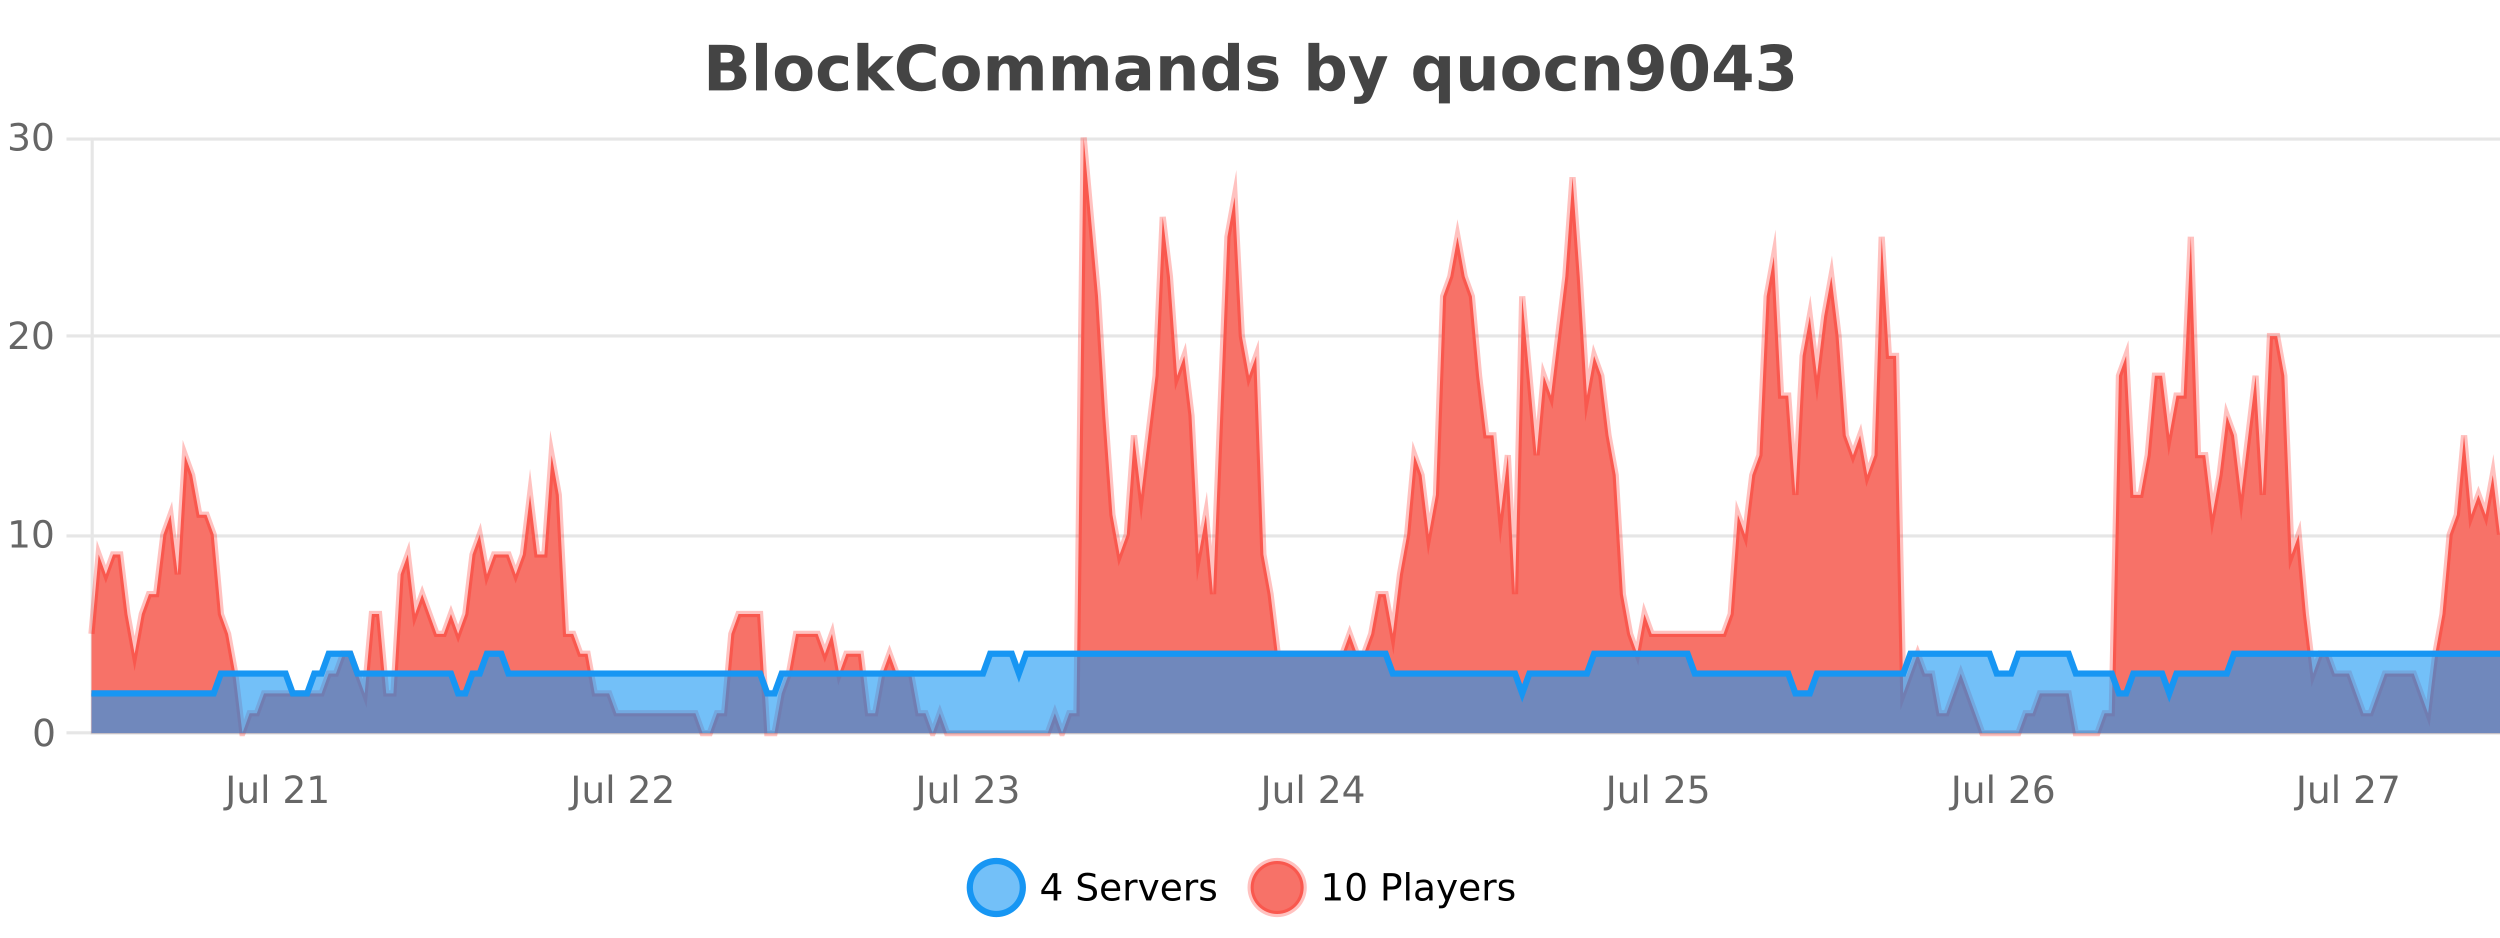 <?xml version="1.0" encoding="UTF-8"?>
<svg xmlns="http://www.w3.org/2000/svg" xmlns:xlink="http://www.w3.org/1999/xlink" width="800pt" height="300pt" viewBox="0 0 800 300" version="1.1">
<defs>
<clipPath id="clip1">
  <path d="M 282 263 L 356 263 L 356 300 L 282 300 Z M 282 263 "/>
</clipPath>
<clipPath id="clip2">
  <path d="M 371 263 L 446 263 L 446 300 L 371 300 Z M 371 263 "/>
</clipPath>
<clipPath id="clip3">
  <path d="M 29.27 44 L 800 44 L 800 234.602 L 29.27 234.602 Z M 29.27 44 "/>
</clipPath>
<clipPath id="clip4">
  <path d="M 28.27 43 L 800 43 L 800 235.602 L 28.27 235.602 Z M 28.27 43 "/>
</clipPath>
<clipPath id="clip5">
  <path d="M 29.27 209 L 800 209 L 800 234.602 L 29.27 234.602 Z M 29.27 209 "/>
</clipPath>
<clipPath id="clip6">
  <path d="M 28.27 180 L 800 180 L 800 235.602 L 28.27 235.602 Z M 28.27 180 "/>
</clipPath>
</defs>
<g id="surface4097646">
<rect x="0" y="0" width="800" height="300" style="fill:rgb(100%,100%,100%);fill-opacity:1;stroke:none;"/>
<path style="fill:none;stroke-width:1;stroke-linecap:butt;stroke-linejoin:miter;stroke:rgb(0%,0%,0%);stroke-opacity:0.098;stroke-miterlimit:10;" d="M 30 234.5 L 800 234.5 "/>
<path style="fill:none;stroke-width:1;stroke-linecap:butt;stroke-linejoin:miter;stroke:rgb(0%,0%,0%);stroke-opacity:0.098;stroke-miterlimit:10;" d="M 21.27 234.5 L 29 234.5 "/>
<path style="fill:none;stroke-width:1;stroke-linecap:butt;stroke-linejoin:miter;stroke:rgb(0%,0%,0%);stroke-opacity:0.098;stroke-miterlimit:10;" d="M 30 171.5 L 800 171.5 "/>
<path style="fill:none;stroke-width:1;stroke-linecap:butt;stroke-linejoin:miter;stroke:rgb(0%,0%,0%);stroke-opacity:0.098;stroke-miterlimit:10;" d="M 21.27 171.5 L 29 171.5 "/>
<path style="fill:none;stroke-width:1;stroke-linecap:butt;stroke-linejoin:miter;stroke:rgb(0%,0%,0%);stroke-opacity:0.098;stroke-miterlimit:10;" d="M 30 107.5 L 800 107.5 "/>
<path style="fill:none;stroke-width:1;stroke-linecap:butt;stroke-linejoin:miter;stroke:rgb(0%,0%,0%);stroke-opacity:0.098;stroke-miterlimit:10;" d="M 21.27 107.5 L 29 107.5 "/>
<path style="fill:none;stroke-width:1;stroke-linecap:butt;stroke-linejoin:miter;stroke:rgb(0%,0%,0%);stroke-opacity:0.098;stroke-miterlimit:10;" d="M 30 44.5 L 800 44.5 "/>
<path style="fill:none;stroke-width:1;stroke-linecap:butt;stroke-linejoin:miter;stroke:rgb(0%,0%,0%);stroke-opacity:0.098;stroke-miterlimit:10;" d="M 21.27 44.5 L 29 44.5 "/>
<path style=" stroke:none;fill-rule:nonzero;fill:rgb(9.02%,58.824%,95.294%);fill-opacity:0.6;" d="M 327.305 284 C 327.305 288.688 323.508 292.484 318.82 292.484 C 314.133 292.484 310.336 288.688 310.336 284 C 310.336 279.312 314.133 275.516 318.82 275.516 C 323.508 275.516 327.305 279.312 327.305 284 Z M 327.305 284 "/>
<g clip-path="url(#clip1)" clip-rule="nonzero">
<path style="fill:none;stroke-width:2;stroke-linecap:butt;stroke-linejoin:miter;stroke:rgb(9.02%,58.824%,95.294%);stroke-opacity:1;stroke-miterlimit:10;" d="M 327.305 284 C 327.305 288.688 323.508 292.484 318.82 292.484 C 314.133 292.484 310.336 288.688 310.336 284 C 310.336 279.312 314.133 275.516 318.82 275.516 C 323.508 275.516 327.305 279.312 327.305 284 Z M 327.305 284 "/>
</g>
<path style=" stroke:none;fill-rule:nonzero;fill:rgb(0%,0%,0%);fill-opacity:1;" d="M 337.164 280.438 L 334.18 285.109 L 337.164 285.109 Z M 336.852 279.406 L 338.352 279.406 L 338.352 285.109 L 339.602 285.109 L 339.602 286.094 L 338.352 286.094 L 338.352 288.156 L 337.164 288.156 L 337.164 286.094 L 333.227 286.094 L 333.227 284.953 Z M 350.508 279.688 L 350.508 280.844 C 350.059 280.637 349.633 280.48 349.227 280.375 C 348.828 280.262 348.449 280.203 348.086 280.203 C 347.438 280.203 346.938 280.328 346.586 280.578 C 346.242 280.828 346.07 281.188 346.07 281.656 C 346.07 282.043 346.184 282.336 346.414 282.531 C 346.641 282.73 347.086 282.887 347.742 283 L 348.445 283.156 C 349.328 283.324 349.98 283.621 350.398 284.047 C 350.824 284.465 351.039 285.027 351.039 285.734 C 351.039 286.59 350.75 287.234 350.18 287.672 C 349.617 288.109 348.781 288.328 347.68 288.328 C 347.273 288.328 346.836 288.281 346.367 288.188 C 345.898 288.094 345.414 287.953 344.914 287.766 L 344.914 286.547 C 345.391 286.82 345.859 287.023 346.32 287.156 C 346.789 287.293 347.242 287.359 347.68 287.359 C 348.355 287.359 348.875 287.23 349.242 286.969 C 349.617 286.699 349.805 286.32 349.805 285.828 C 349.805 285.402 349.668 285.07 349.398 284.828 C 349.137 284.578 348.703 284.398 348.102 284.281 L 347.383 284.141 C 346.496 283.965 345.855 283.688 345.461 283.312 C 345.074 282.938 344.883 282.418 344.883 281.75 C 344.883 280.969 345.152 280.359 345.695 279.922 C 346.234 279.477 346.984 279.25 347.945 279.25 C 348.359 279.25 348.777 279.289 349.195 279.359 C 349.621 279.434 350.059 279.543 350.508 279.688 Z M 358.453 284.609 L 358.453 285.125 L 353.484 285.125 C 353.535 285.875 353.758 286.445 354.156 286.828 C 354.562 287.215 355.117 287.406 355.828 287.406 C 356.242 287.406 356.645 287.359 357.031 287.266 C 357.426 287.164 357.816 287.008 358.203 286.797 L 358.203 287.828 C 357.805 287.984 357.406 288.105 357 288.188 C 356.594 288.281 356.18 288.328 355.766 288.328 C 354.723 288.328 353.895 288.027 353.281 287.422 C 352.664 286.809 352.359 285.98 352.359 284.938 C 352.359 283.867 352.648 283.016 353.234 282.391 C 353.816 281.758 354.598 281.438 355.578 281.438 C 356.461 281.438 357.16 281.727 357.672 282.297 C 358.191 282.859 358.453 283.633 358.453 284.609 Z M 357.375 284.281 C 357.363 283.699 357.195 283.23 356.875 282.875 C 356.551 282.523 356.125 282.344 355.594 282.344 C 354.988 282.344 354.504 282.516 354.141 282.859 C 353.785 283.203 353.582 283.684 353.531 284.297 Z M 364.023 282.594 C 363.898 282.531 363.762 282.484 363.617 282.453 C 363.48 282.414 363.324 282.391 363.148 282.391 C 362.543 282.391 362.074 282.59 361.742 282.984 C 361.418 283.383 361.258 283.953 361.258 284.703 L 361.258 288.156 L 360.18 288.156 L 360.18 281.594 L 361.258 281.594 L 361.258 282.609 C 361.484 282.215 361.781 281.922 362.148 281.734 C 362.512 281.539 362.953 281.438 363.477 281.438 C 363.547 281.438 363.625 281.445 363.711 281.453 C 363.805 281.465 363.902 281.48 364.008 281.5 Z M 364.375 281.594 L 365.516 281.594 L 367.562 287.094 L 369.625 281.594 L 370.766 281.594 L 368.297 288.156 L 366.828 288.156 Z M 377.867 284.609 L 377.867 285.125 L 372.898 285.125 C 372.949 285.875 373.172 286.445 373.57 286.828 C 373.977 287.215 374.531 287.406 375.242 287.406 C 375.656 287.406 376.059 287.359 376.445 287.266 C 376.84 287.164 377.23 287.008 377.617 286.797 L 377.617 287.828 C 377.219 287.984 376.82 288.105 376.414 288.188 C 376.008 288.281 375.594 288.328 375.18 288.328 C 374.137 288.328 373.309 288.027 372.695 287.422 C 372.078 286.809 371.773 285.98 371.773 284.938 C 371.773 283.867 372.062 283.016 372.648 282.391 C 373.23 281.758 374.012 281.438 374.992 281.438 C 375.875 281.438 376.574 281.727 377.086 282.297 C 377.605 282.859 377.867 283.633 377.867 284.609 Z M 376.789 284.281 C 376.777 283.699 376.609 283.23 376.289 282.875 C 375.965 282.523 375.539 282.344 375.008 282.344 C 374.402 282.344 373.918 282.516 373.555 282.859 C 373.199 283.203 372.996 283.684 372.945 284.297 Z M 383.438 282.594 C 383.312 282.531 383.176 282.484 383.031 282.453 C 382.895 282.414 382.738 282.391 382.562 282.391 C 381.957 282.391 381.488 282.59 381.156 282.984 C 380.832 283.383 380.672 283.953 380.672 284.703 L 380.672 288.156 L 379.594 288.156 L 379.594 281.594 L 380.672 281.594 L 380.672 282.609 C 380.898 282.215 381.195 281.922 381.562 281.734 C 381.926 281.539 382.367 281.438 382.891 281.438 C 382.961 281.438 383.039 281.445 383.125 281.453 C 383.219 281.465 383.316 281.48 383.422 281.5 Z M 388.75 281.781 L 388.75 282.812 C 388.445 282.656 388.129 282.543 387.797 282.469 C 387.473 282.387 387.133 282.344 386.781 282.344 C 386.25 282.344 385.848 282.43 385.578 282.594 C 385.305 282.75 385.172 282.996 385.172 283.328 C 385.172 283.578 385.266 283.777 385.453 283.922 C 385.648 284.059 386.039 284.188 386.625 284.312 L 386.984 284.406 C 387.754 284.562 388.301 284.793 388.625 285.094 C 388.945 285.398 389.109 285.812 389.109 286.344 C 389.109 286.961 388.863 287.445 388.375 287.797 C 387.895 288.152 387.234 288.328 386.391 288.328 C 386.035 288.328 385.664 288.289 385.281 288.219 C 384.906 288.156 384.508 288.059 384.094 287.922 L 384.094 286.797 C 384.488 287.008 384.879 287.164 385.266 287.266 C 385.648 287.371 386.035 287.422 386.422 287.422 C 386.922 287.422 387.305 287.34 387.578 287.172 C 387.859 286.996 388 286.746 388 286.422 C 388 286.133 387.898 285.906 387.703 285.75 C 387.504 285.594 387.07 285.445 386.406 285.297 L 386.031 285.219 C 385.363 285.074 384.879 284.855 384.578 284.562 C 384.285 284.273 384.141 283.875 384.141 283.375 C 384.141 282.75 384.359 282.273 384.797 281.938 C 385.234 281.605 385.852 281.438 386.656 281.438 C 387.051 281.438 387.426 281.469 387.781 281.531 C 388.133 281.586 388.457 281.668 388.75 281.781 Z M 328.82 277.016 "/>
<path style=" stroke:none;fill-rule:nonzero;fill:rgb(96.863%,44.706%,40.784%);fill-opacity:1;" d="M 417.172 284 C 417.172 288.688 413.375 292.484 408.688 292.484 C 404 292.484 400.203 288.688 400.203 284 C 400.203 279.312 404 275.516 408.688 275.516 C 413.375 275.516 417.172 279.312 417.172 284 Z M 417.172 284 "/>
<g clip-path="url(#clip2)" clip-rule="nonzero">
<path style="fill:none;stroke-width:2;stroke-linecap:butt;stroke-linejoin:miter;stroke:rgb(100%,4.706%,0%);stroke-opacity:0.247;stroke-miterlimit:10;" d="M 417.172 284 C 417.172 288.688 413.375 292.484 408.688 292.484 C 404 292.484 400.203 288.688 400.203 284 C 400.203 279.312 404 275.516 408.688 275.516 C 413.375 275.516 417.172 279.312 417.172 284 Z M 417.172 284 "/>
</g>
<path style=" stroke:none;fill-rule:nonzero;fill:rgb(0%,0%,0%);fill-opacity:1;" d="M 423.984 287.156 L 425.922 287.156 L 425.922 280.484 L 423.812 280.906 L 423.812 279.828 L 425.906 279.406 L 427.094 279.406 L 427.094 287.156 L 429.031 287.156 L 429.031 288.156 L 423.984 288.156 Z M 433.949 280.188 C 433.344 280.188 432.887 280.492 432.574 281.094 C 432.27 281.688 432.121 282.59 432.121 283.797 C 432.121 284.996 432.27 285.898 432.574 286.5 C 432.887 287.094 433.344 287.391 433.949 287.391 C 434.562 287.391 435.02 287.094 435.324 286.5 C 435.637 285.898 435.793 284.996 435.793 283.797 C 435.793 282.59 435.637 281.688 435.324 281.094 C 435.02 280.492 434.562 280.188 433.949 280.188 Z M 433.949 279.25 C 434.926 279.25 435.676 279.641 436.199 280.422 C 436.719 281.195 436.98 282.32 436.98 283.797 C 436.98 285.266 436.719 286.391 436.199 287.172 C 435.676 287.945 434.926 288.328 433.949 288.328 C 432.969 288.328 432.219 287.945 431.699 287.172 C 431.188 286.391 430.934 285.266 430.934 283.797 C 430.934 282.32 431.188 281.195 431.699 280.422 C 432.219 279.641 432.969 279.25 433.949 279.25 Z M 443.945 280.375 L 443.945 283.672 L 445.43 283.672 C 445.98 283.672 446.406 283.531 446.711 283.25 C 447.012 282.961 447.164 282.547 447.164 282.016 C 447.164 281.496 447.012 281.094 446.711 280.812 C 446.406 280.523 445.98 280.375 445.43 280.375 Z M 442.758 279.406 L 445.43 279.406 C 446.418 279.406 447.164 279.633 447.664 280.078 C 448.164 280.516 448.414 281.164 448.414 282.016 C 448.414 282.883 448.164 283.539 447.664 283.984 C 447.164 284.422 446.418 284.641 445.43 284.641 L 443.945 284.641 L 443.945 288.156 L 442.758 288.156 Z M 449.945 279.031 L 451.023 279.031 L 451.023 288.156 L 449.945 288.156 Z M 456.266 284.859 C 455.398 284.859 454.797 284.961 454.453 285.156 C 454.117 285.355 453.953 285.695 453.953 286.172 C 453.953 286.559 454.078 286.867 454.328 287.094 C 454.586 287.312 454.93 287.422 455.359 287.422 C 455.961 287.422 456.441 287.215 456.797 286.797 C 457.16 286.371 457.344 285.805 457.344 285.094 L 457.344 284.859 Z M 458.422 284.406 L 458.422 288.156 L 457.344 288.156 L 457.344 287.156 C 457.094 287.555 456.785 287.852 456.422 288.047 C 456.055 288.234 455.609 288.328 455.078 288.328 C 454.398 288.328 453.863 288.141 453.469 287.766 C 453.07 287.383 452.875 286.875 452.875 286.25 C 452.875 285.512 453.117 284.953 453.609 284.578 C 454.109 284.203 454.848 284.016 455.828 284.016 L 457.344 284.016 L 457.344 283.906 C 457.344 283.406 457.176 283.023 456.844 282.75 C 456.52 282.48 456.066 282.344 455.484 282.344 C 455.109 282.344 454.738 282.391 454.375 282.484 C 454.02 282.578 453.68 282.715 453.359 282.891 L 453.359 281.891 C 453.754 281.734 454.133 281.621 454.5 281.547 C 454.875 281.477 455.238 281.438 455.594 281.438 C 456.539 281.438 457.25 281.684 457.719 282.172 C 458.188 282.664 458.422 283.406 458.422 284.406 Z M 463.367 288.766 C 463.062 289.547 462.766 290.055 462.477 290.297 C 462.184 290.535 461.797 290.656 461.32 290.656 L 460.461 290.656 L 460.461 289.75 L 461.086 289.75 C 461.387 289.75 461.617 289.676 461.773 289.531 C 461.938 289.395 462.121 289.066 462.32 288.547 L 462.523 288.047 L 459.867 281.594 L 461.008 281.594 L 463.055 286.719 L 465.117 281.594 L 466.258 281.594 Z M 473.359 284.609 L 473.359 285.125 L 468.391 285.125 C 468.441 285.875 468.664 286.445 469.062 286.828 C 469.469 287.215 470.023 287.406 470.734 287.406 C 471.148 287.406 471.551 287.359 471.938 287.266 C 472.332 287.164 472.723 287.008 473.109 286.797 L 473.109 287.828 C 472.711 287.984 472.312 288.105 471.906 288.188 C 471.5 288.281 471.086 288.328 470.672 288.328 C 469.629 288.328 468.801 288.027 468.188 287.422 C 467.57 286.809 467.266 285.98 467.266 284.938 C 467.266 283.867 467.555 283.016 468.141 282.391 C 468.723 281.758 469.504 281.438 470.484 281.438 C 471.367 281.438 472.066 281.727 472.578 282.297 C 473.098 282.859 473.359 283.633 473.359 284.609 Z M 472.281 284.281 C 472.27 283.699 472.102 283.23 471.781 282.875 C 471.457 282.523 471.031 282.344 470.5 282.344 C 469.895 282.344 469.41 282.516 469.047 282.859 C 468.691 283.203 468.488 283.684 468.438 284.297 Z M 478.93 282.594 C 478.805 282.531 478.668 282.484 478.523 282.453 C 478.387 282.414 478.23 282.391 478.055 282.391 C 477.449 282.391 476.98 282.59 476.648 282.984 C 476.324 283.383 476.164 283.953 476.164 284.703 L 476.164 288.156 L 475.086 288.156 L 475.086 281.594 L 476.164 281.594 L 476.164 282.609 C 476.391 282.215 476.688 281.922 477.055 281.734 C 477.418 281.539 477.859 281.438 478.383 281.438 C 478.453 281.438 478.531 281.445 478.617 281.453 C 478.711 281.465 478.809 281.48 478.914 281.5 Z M 484.242 281.781 L 484.242 282.812 C 483.938 282.656 483.621 282.543 483.289 282.469 C 482.965 282.387 482.625 282.344 482.273 282.344 C 481.742 282.344 481.34 282.43 481.07 282.594 C 480.797 282.75 480.664 282.996 480.664 283.328 C 480.664 283.578 480.758 283.777 480.945 283.922 C 481.141 284.059 481.531 284.188 482.117 284.312 L 482.477 284.406 C 483.246 284.562 483.793 284.793 484.117 285.094 C 484.438 285.398 484.602 285.812 484.602 286.344 C 484.602 286.961 484.355 287.445 483.867 287.797 C 483.387 288.152 482.727 288.328 481.883 288.328 C 481.527 288.328 481.156 288.289 480.773 288.219 C 480.398 288.156 480 288.059 479.586 287.922 L 479.586 286.797 C 479.98 287.008 480.371 287.164 480.758 287.266 C 481.141 287.371 481.527 287.422 481.914 287.422 C 482.414 287.422 482.797 287.34 483.07 287.172 C 483.352 286.996 483.492 286.746 483.492 286.422 C 483.492 286.133 483.391 285.906 483.195 285.75 C 482.996 285.594 482.562 285.445 481.898 285.297 L 481.523 285.219 C 480.855 285.074 480.371 284.855 480.07 284.562 C 479.777 284.273 479.633 283.875 479.633 283.375 C 479.633 282.75 479.852 282.273 480.289 281.938 C 480.727 281.605 481.344 281.438 482.148 281.438 C 482.543 281.438 482.918 281.469 483.273 281.531 C 483.625 281.586 483.949 281.668 484.242 281.781 Z M 418.688 277.016 "/>
<path style=" stroke:none;fill-rule:nonzero;fill:rgb(26.667%,26.667%,26.667%);fill-opacity:1;" d="M 232.672 19.984 C 233.266 19.984 233.711 19.855 234.016 19.594 C 234.328 19.336 234.484 18.949 234.484 18.438 C 234.484 17.938 234.328 17.559 234.016 17.297 C 233.711 17.039 233.266 16.906 232.672 16.906 L 230.594 16.906 L 230.594 19.984 Z M 232.797 26.359 C 233.555 26.359 234.125 26.203 234.5 25.891 C 234.883 25.57 235.078 25.086 235.078 24.438 C 235.078 23.805 234.891 23.328 234.516 23.016 C 234.141 22.703 233.566 22.547 232.797 22.547 L 230.594 22.547 L 230.594 26.359 Z M 236.297 21.125 C 237.109 21.355 237.734 21.789 238.172 22.422 C 238.617 23.047 238.844 23.82 238.844 24.734 C 238.844 26.141 238.363 27.195 237.406 27.891 C 236.457 28.578 235.016 28.922 233.078 28.922 L 226.844 28.922 L 226.844 14.344 L 232.484 14.344 C 234.504 14.344 235.969 14.652 236.875 15.266 C 237.789 15.871 238.25 16.852 238.25 18.203 C 238.25 18.914 238.082 19.516 237.75 20.016 C 237.414 20.508 236.93 20.875 236.297 21.125 Z M 241.93 13.719 L 245.414 13.719 L 245.414 28.922 L 241.93 28.922 Z M 253.992 20.219 C 253.211 20.219 252.617 20.5 252.211 21.062 C 251.805 21.617 251.602 22.418 251.602 23.469 C 251.602 24.512 251.805 25.312 252.211 25.875 C 252.617 26.43 253.211 26.703 253.992 26.703 C 254.75 26.703 255.328 26.43 255.727 25.875 C 256.133 25.312 256.336 24.512 256.336 23.469 C 256.336 22.418 256.133 21.617 255.727 21.062 C 255.328 20.5 254.75 20.219 253.992 20.219 Z M 253.992 17.719 C 255.867 17.719 257.328 18.23 258.383 19.25 C 259.445 20.262 259.977 21.668 259.977 23.469 C 259.977 25.262 259.445 26.668 258.383 27.688 C 257.328 28.699 255.867 29.203 253.992 29.203 C 252.094 29.203 250.617 28.699 249.555 27.688 C 248.492 26.668 247.961 25.262 247.961 23.469 C 247.961 21.668 248.492 20.262 249.555 19.25 C 250.617 18.23 252.094 17.719 253.992 17.719 Z M 271.355 18.328 L 271.355 21.172 C 270.887 20.852 270.41 20.609 269.934 20.453 C 269.453 20.297 268.953 20.219 268.434 20.219 C 267.465 20.219 266.703 20.508 266.152 21.078 C 265.609 21.641 265.34 22.438 265.34 23.469 C 265.34 24.492 265.609 25.289 266.152 25.859 C 266.703 26.422 267.465 26.703 268.434 26.703 C 268.984 26.703 269.504 26.625 269.996 26.469 C 270.484 26.305 270.938 26.059 271.355 25.734 L 271.355 28.594 C 270.812 28.805 270.262 28.953 269.699 29.047 C 269.137 29.148 268.566 29.203 267.996 29.203 C 266.027 29.203 264.484 28.699 263.371 27.688 C 262.254 26.68 261.699 25.273 261.699 23.469 C 261.699 21.656 262.254 20.246 263.371 19.234 C 264.484 18.227 266.027 17.719 267.996 17.719 C 268.566 17.719 269.129 17.773 269.684 17.875 C 270.246 17.969 270.801 18.121 271.355 18.328 Z M 274.383 13.719 L 277.867 13.719 L 277.867 22 L 281.898 17.984 L 285.961 17.984 L 280.617 23 L 286.383 28.922 L 282.133 28.922 L 277.867 24.359 L 277.867 28.922 L 274.383 28.922 Z M 299.402 28.125 C 298.703 28.48 297.98 28.746 297.23 28.922 C 296.488 29.109 295.707 29.203 294.887 29.203 C 292.457 29.203 290.535 28.527 289.121 27.172 C 287.703 25.809 286.996 23.965 286.996 21.641 C 286.996 19.32 287.703 17.48 289.121 16.125 C 290.535 14.762 292.457 14.078 294.887 14.078 C 295.707 14.078 296.488 14.172 297.23 14.359 C 297.98 14.539 298.703 14.805 299.402 15.156 L 299.402 18.172 C 298.703 17.703 298.016 17.359 297.34 17.141 C 296.66 16.914 295.949 16.797 295.199 16.797 C 293.855 16.797 292.797 17.23 292.027 18.094 C 291.266 18.949 290.887 20.133 290.887 21.641 C 290.887 23.152 291.266 24.34 292.027 25.203 C 292.797 26.059 293.855 26.484 295.199 26.484 C 295.949 26.484 296.66 26.375 297.34 26.156 C 298.016 25.93 298.703 25.578 299.402 25.109 Z M 307.562 20.219 C 306.781 20.219 306.188 20.5 305.781 21.062 C 305.375 21.617 305.172 22.418 305.172 23.469 C 305.172 24.512 305.375 25.312 305.781 25.875 C 306.188 26.43 306.781 26.703 307.562 26.703 C 308.32 26.703 308.898 26.43 309.297 25.875 C 309.703 25.312 309.906 24.512 309.906 23.469 C 309.906 22.418 309.703 21.617 309.297 21.062 C 308.898 20.5 308.32 20.219 307.562 20.219 Z M 307.562 17.719 C 309.438 17.719 310.898 18.23 311.953 19.25 C 313.016 20.262 313.547 21.668 313.547 23.469 C 313.547 25.262 313.016 26.668 311.953 27.688 C 310.898 28.699 309.438 29.203 307.562 29.203 C 305.664 29.203 304.188 28.699 303.125 27.688 C 302.062 26.668 301.531 25.262 301.531 23.469 C 301.531 21.668 302.062 20.262 303.125 19.25 C 304.188 18.23 305.664 17.719 307.562 17.719 Z M 326.227 19.797 C 326.672 19.121 327.199 18.605 327.805 18.25 C 328.418 17.898 329.09 17.719 329.82 17.719 C 331.07 17.719 332.023 18.109 332.68 18.891 C 333.344 19.664 333.68 20.789 333.68 22.266 L 333.68 28.922 L 330.164 28.922 L 330.164 23.219 C 330.164 23.137 330.164 23.047 330.164 22.953 C 330.172 22.859 330.18 22.73 330.18 22.562 C 330.18 21.793 330.062 21.234 329.836 20.891 C 329.605 20.539 329.234 20.359 328.727 20.359 C 328.07 20.359 327.559 20.637 327.195 21.188 C 326.828 21.73 326.641 22.516 326.633 23.547 L 326.633 28.922 L 323.117 28.922 L 323.117 23.219 C 323.117 22.012 323.012 21.234 322.805 20.891 C 322.594 20.539 322.227 20.359 321.695 20.359 C 321.016 20.359 320.496 20.637 320.133 21.188 C 319.766 21.73 319.586 22.516 319.586 23.547 L 319.586 28.922 L 316.07 28.922 L 316.07 17.984 L 319.586 17.984 L 319.586 19.578 C 320.023 18.965 320.516 18.5 321.07 18.188 C 321.621 17.875 322.234 17.719 322.914 17.719 C 323.664 17.719 324.328 17.902 324.914 18.266 C 325.496 18.633 325.934 19.141 326.227 19.797 Z M 347.066 19.797 C 347.512 19.121 348.039 18.605 348.645 18.25 C 349.258 17.898 349.93 17.719 350.66 17.719 C 351.91 17.719 352.863 18.109 353.52 18.891 C 354.184 19.664 354.52 20.789 354.52 22.266 L 354.52 28.922 L 351.004 28.922 L 351.004 23.219 C 351.004 23.137 351.004 23.047 351.004 22.953 C 351.012 22.859 351.02 22.73 351.02 22.562 C 351.02 21.793 350.902 21.234 350.676 20.891 C 350.445 20.539 350.074 20.359 349.566 20.359 C 348.91 20.359 348.398 20.637 348.035 21.188 C 347.668 21.73 347.48 22.516 347.473 23.547 L 347.473 28.922 L 343.957 28.922 L 343.957 23.219 C 343.957 22.012 343.852 21.234 343.645 20.891 C 343.434 20.539 343.066 20.359 342.535 20.359 C 341.855 20.359 341.336 20.637 340.973 21.188 C 340.605 21.73 340.426 22.516 340.426 23.547 L 340.426 28.922 L 336.91 28.922 L 336.91 17.984 L 340.426 17.984 L 340.426 19.578 C 340.863 18.965 341.355 18.5 341.91 18.188 C 342.461 17.875 343.074 17.719 343.754 17.719 C 344.504 17.719 345.168 17.902 345.754 18.266 C 346.336 18.633 346.773 19.141 347.066 19.797 Z M 362.672 24 C 361.941 24 361.395 24.125 361.031 24.375 C 360.664 24.617 360.484 24.98 360.484 25.469 C 360.484 25.906 360.629 26.25 360.922 26.5 C 361.223 26.75 361.633 26.875 362.156 26.875 C 362.812 26.875 363.363 26.641 363.812 26.172 C 364.27 25.703 364.5 25.117 364.5 24.406 L 364.5 24 Z M 368.016 22.688 L 368.016 28.922 L 364.5 28.922 L 364.5 27.297 C 364.031 27.965 363.5 28.449 362.906 28.75 C 362.32 29.051 361.609 29.203 360.766 29.203 C 359.641 29.203 358.723 28.875 358.016 28.219 C 357.305 27.555 356.953 26.695 356.953 25.641 C 356.953 24.359 357.391 23.422 358.266 22.828 C 359.148 22.227 360.539 21.922 362.438 21.922 L 364.5 21.922 L 364.5 21.641 C 364.5 21.09 364.281 20.688 363.844 20.438 C 363.406 20.18 362.723 20.047 361.797 20.047 C 361.047 20.047 360.348 20.125 359.703 20.281 C 359.055 20.43 358.457 20.648 357.906 20.938 L 357.906 18.281 C 358.656 18.094 359.406 17.953 360.156 17.859 C 360.914 17.766 361.676 17.719 362.438 17.719 C 364.406 17.719 365.828 18.109 366.703 18.891 C 367.578 19.664 368.016 20.93 368.016 22.688 Z M 382.262 22.266 L 382.262 28.922 L 378.746 28.922 L 378.746 23.828 C 378.746 22.883 378.723 22.23 378.684 21.875 C 378.641 21.512 378.566 21.246 378.465 21.078 C 378.328 20.852 378.141 20.672 377.902 20.547 C 377.672 20.422 377.406 20.359 377.105 20.359 C 376.375 20.359 375.801 20.641 375.387 21.203 C 374.969 21.766 374.762 22.547 374.762 23.547 L 374.762 28.922 L 371.277 28.922 L 371.277 17.984 L 374.762 17.984 L 374.762 19.578 C 375.293 18.945 375.855 18.477 376.449 18.172 C 377.043 17.871 377.691 17.719 378.402 17.719 C 379.672 17.719 380.629 18.109 381.277 18.891 C 381.934 19.664 382.262 20.789 382.262 22.266 Z M 392.953 19.578 L 392.953 13.719 L 396.469 13.719 L 396.469 28.922 L 392.953 28.922 L 392.953 27.344 C 392.473 27.992 391.941 28.465 391.359 28.766 C 390.773 29.055 390.102 29.203 389.344 29.203 C 388 29.203 386.895 28.668 386.031 27.594 C 385.164 26.523 384.734 25.148 384.734 23.469 C 384.734 21.781 385.164 20.402 386.031 19.328 C 386.895 18.258 388 17.719 389.344 17.719 C 390.102 17.719 390.773 17.871 391.359 18.172 C 391.941 18.477 392.473 18.945 392.953 19.578 Z M 390.641 26.672 C 391.391 26.672 391.961 26.402 392.359 25.859 C 392.754 25.309 392.953 24.512 392.953 23.469 C 392.953 22.43 392.754 21.637 392.359 21.094 C 391.961 20.543 391.391 20.266 390.641 20.266 C 389.898 20.266 389.332 20.543 388.938 21.094 C 388.539 21.637 388.344 22.43 388.344 23.469 C 388.344 24.512 388.539 25.309 388.938 25.859 C 389.332 26.402 389.898 26.672 390.641 26.672 Z M 408.363 18.328 L 408.363 20.984 C 407.621 20.672 406.902 20.438 406.207 20.281 C 405.508 20.125 404.848 20.047 404.223 20.047 C 403.566 20.047 403.074 20.133 402.754 20.297 C 402.43 20.465 402.27 20.719 402.27 21.062 C 402.27 21.344 402.387 21.559 402.629 21.703 C 402.879 21.852 403.316 21.961 403.941 22.031 L 404.566 22.125 C 406.355 22.355 407.559 22.73 408.176 23.25 C 408.789 23.773 409.098 24.59 409.098 25.703 C 409.098 26.871 408.664 27.746 407.801 28.328 C 406.945 28.914 405.668 29.203 403.973 29.203 C 403.242 29.203 402.492 29.145 401.723 29.031 C 400.949 28.918 400.16 28.746 399.348 28.516 L 399.348 25.859 C 400.043 26.203 400.758 26.461 401.488 26.625 C 402.215 26.793 402.961 26.875 403.723 26.875 C 404.41 26.875 404.926 26.781 405.27 26.594 C 405.613 26.406 405.785 26.125 405.785 25.75 C 405.785 25.438 405.664 25.211 405.426 25.062 C 405.184 24.906 404.711 24.789 404.004 24.703 L 403.395 24.625 C 401.832 24.43 400.738 24.07 400.113 23.547 C 399.488 23.016 399.176 22.215 399.176 21.141 C 399.176 19.984 399.57 19.125 400.363 18.562 C 401.164 18 402.383 17.719 404.02 17.719 C 404.664 17.719 405.34 17.773 406.051 17.875 C 406.758 17.969 407.527 18.121 408.363 18.328 Z M 424.512 26.672 C 425.262 26.672 425.832 26.402 426.23 25.859 C 426.625 25.309 426.824 24.512 426.824 23.469 C 426.824 22.43 426.625 21.637 426.23 21.094 C 425.832 20.543 425.262 20.266 424.512 20.266 C 423.762 20.266 423.184 20.543 422.777 21.094 C 422.379 21.637 422.184 22.43 422.184 23.469 C 422.184 24.5 422.379 25.293 422.777 25.844 C 423.184 26.398 423.762 26.672 424.512 26.672 Z M 422.184 19.578 C 422.672 18.945 423.207 18.477 423.793 18.172 C 424.375 17.871 425.047 17.719 425.809 17.719 C 427.16 17.719 428.27 18.258 429.137 19.328 C 430 20.402 430.434 21.781 430.434 23.469 C 430.434 25.148 430 26.523 429.137 27.594 C 428.27 28.668 427.16 29.203 425.809 29.203 C 425.047 29.203 424.375 29.051 423.793 28.75 C 423.207 28.449 422.672 27.98 422.184 27.344 L 422.184 28.922 L 418.699 28.922 L 418.699 13.719 L 422.184 13.719 Z M 431.578 17.984 L 435.062 17.984 L 438.016 25.406 L 440.516 17.984 L 444 17.984 L 439.406 29.953 C 438.945 31.172 438.406 32.02 437.781 32.5 C 437.164 32.988 436.359 33.234 435.359 33.234 L 433.328 33.234 L 433.328 30.938 L 434.422 30.938 C 435.016 30.938 435.445 30.844 435.719 30.656 C 435.988 30.469 436.195 30.129 436.344 29.641 L 436.453 29.344 Z M 458.141 20.266 C 457.398 20.266 456.832 20.543 456.438 21.094 C 456.039 21.637 455.844 22.43 455.844 23.469 C 455.844 24.512 456.039 25.309 456.438 25.859 C 456.832 26.402 457.398 26.672 458.141 26.672 C 458.891 26.672 459.461 26.402 459.859 25.859 C 460.254 25.309 460.453 24.512 460.453 23.469 C 460.453 22.43 460.254 21.637 459.859 21.094 C 459.461 20.543 458.891 20.266 458.141 20.266 Z M 460.453 27.344 C 459.973 27.992 459.441 28.465 458.859 28.766 C 458.273 29.055 457.602 29.203 456.844 29.203 C 455.5 29.203 454.395 28.668 453.531 27.594 C 452.664 26.523 452.234 25.148 452.234 23.469 C 452.234 21.781 452.664 20.406 453.531 19.344 C 454.395 18.273 455.5 17.734 456.844 17.734 C 457.602 17.734 458.273 17.887 458.859 18.188 C 459.441 18.492 459.973 18.965 460.453 19.609 L 460.453 17.984 L 463.969 17.984 L 463.969 33.078 L 460.453 33.078 Z M 467.207 24.656 L 467.207 17.984 L 470.723 17.984 L 470.723 19.078 C 470.723 19.672 470.715 20.418 470.707 21.312 C 470.707 22.211 470.707 22.805 470.707 23.094 C 470.707 23.98 470.727 24.617 470.77 25 C 470.82 25.387 470.898 25.668 471.004 25.844 C 471.148 26.074 471.336 26.25 471.566 26.375 C 471.793 26.5 472.059 26.562 472.363 26.562 C 473.09 26.562 473.664 26.281 474.082 25.719 C 474.496 25.156 474.707 24.383 474.707 23.391 L 474.707 17.984 L 478.207 17.984 L 478.207 28.922 L 474.707 28.922 L 474.707 27.344 C 474.176 27.98 473.613 28.449 473.02 28.75 C 472.434 29.051 471.789 29.203 471.082 29.203 C 469.82 29.203 468.855 28.82 468.191 28.047 C 467.535 27.266 467.207 26.137 467.207 24.656 Z M 486.773 20.219 C 485.992 20.219 485.398 20.5 484.992 21.062 C 484.586 21.617 484.383 22.418 484.383 23.469 C 484.383 24.512 484.586 25.312 484.992 25.875 C 485.398 26.43 485.992 26.703 486.773 26.703 C 487.531 26.703 488.109 26.43 488.508 25.875 C 488.914 25.312 489.117 24.512 489.117 23.469 C 489.117 22.418 488.914 21.617 488.508 21.062 C 488.109 20.5 487.531 20.219 486.773 20.219 Z M 486.773 17.719 C 488.648 17.719 490.109 18.23 491.164 19.25 C 492.227 20.262 492.758 21.668 492.758 23.469 C 492.758 25.262 492.227 26.668 491.164 27.688 C 490.109 28.699 488.648 29.203 486.773 29.203 C 484.875 29.203 483.398 28.699 482.336 27.688 C 481.273 26.668 480.742 25.262 480.742 23.469 C 480.742 21.668 481.273 20.262 482.336 19.25 C 483.398 18.23 484.875 17.719 486.773 17.719 Z M 504.141 18.328 L 504.141 21.172 C 503.672 20.852 503.195 20.609 502.719 20.453 C 502.238 20.297 501.738 20.219 501.219 20.219 C 500.25 20.219 499.488 20.508 498.938 21.078 C 498.395 21.641 498.125 22.438 498.125 23.469 C 498.125 24.492 498.395 25.289 498.938 25.859 C 499.488 26.422 500.25 26.703 501.219 26.703 C 501.77 26.703 502.289 26.625 502.781 26.469 C 503.27 26.305 503.723 26.059 504.141 25.734 L 504.141 28.594 C 503.598 28.805 503.047 28.953 502.484 29.047 C 501.922 29.148 501.352 29.203 500.781 29.203 C 498.812 29.203 497.27 28.699 496.156 27.688 C 495.039 26.68 494.484 25.273 494.484 23.469 C 494.484 21.656 495.039 20.246 496.156 19.234 C 497.27 18.227 498.812 17.719 500.781 17.719 C 501.352 17.719 501.914 17.773 502.469 17.875 C 503.031 17.969 503.586 18.121 504.141 18.328 Z M 518.148 22.266 L 518.148 28.922 L 514.633 28.922 L 514.633 23.828 C 514.633 22.883 514.609 22.23 514.57 21.875 C 514.527 21.512 514.453 21.246 514.352 21.078 C 514.215 20.852 514.027 20.672 513.789 20.547 C 513.559 20.422 513.293 20.359 512.992 20.359 C 512.262 20.359 511.688 20.641 511.273 21.203 C 510.855 21.766 510.648 22.547 510.648 23.547 L 510.648 28.922 L 507.164 28.922 L 507.164 17.984 L 510.648 17.984 L 510.648 19.578 C 511.18 18.945 511.742 18.477 512.336 18.172 C 512.93 17.871 513.578 17.719 514.289 17.719 C 515.559 17.719 516.516 18.109 517.164 18.891 C 517.82 19.664 518.148 20.789 518.148 22.266 Z M 521.719 28.594 L 521.719 25.906 C 522.32 26.188 522.895 26.402 523.438 26.547 C 523.988 26.684 524.531 26.75 525.062 26.75 C 526.176 26.75 527.047 26.438 527.672 25.812 C 528.297 25.188 528.664 24.266 528.781 23.047 C 528.344 23.371 527.867 23.617 527.359 23.781 C 526.859 23.938 526.316 24.016 525.734 24.016 C 524.242 24.016 523.039 23.586 522.125 22.719 C 521.207 21.844 520.75 20.699 520.75 19.281 C 520.75 17.711 521.258 16.453 522.281 15.516 C 523.301 14.57 524.664 14.094 526.375 14.094 C 528.281 14.094 529.754 14.734 530.797 16.016 C 531.836 17.297 532.359 19.109 532.359 21.453 C 532.359 23.871 531.75 25.766 530.531 27.141 C 529.312 28.516 527.641 29.203 525.516 29.203 C 524.836 29.203 524.188 29.148 523.562 29.047 C 522.938 28.953 522.32 28.805 521.719 28.594 Z M 526.359 21.578 C 527.016 21.578 527.508 21.367 527.844 20.938 C 528.176 20.512 528.344 19.871 528.344 19.016 C 528.344 18.172 528.176 17.539 527.844 17.109 C 527.508 16.672 527.016 16.453 526.359 16.453 C 525.703 16.453 525.207 16.672 524.875 17.109 C 524.539 17.539 524.375 18.172 524.375 19.016 C 524.375 19.871 524.539 20.512 524.875 20.938 C 525.207 21.367 525.703 21.578 526.359 21.578 Z M 542.836 21.609 C 542.836 19.789 542.664 18.508 542.32 17.766 C 541.977 17.016 541.402 16.641 540.602 16.641 C 539.789 16.641 539.211 17.016 538.867 17.766 C 538.523 18.508 538.352 19.789 538.352 21.609 C 538.352 23.453 538.523 24.758 538.867 25.516 C 539.211 26.266 539.789 26.641 540.602 26.641 C 541.402 26.641 541.977 26.266 542.32 25.516 C 542.664 24.758 542.836 23.453 542.836 21.609 Z M 546.586 21.641 C 546.586 24.059 546.062 25.922 545.023 27.234 C 543.98 28.547 542.508 29.203 540.602 29.203 C 538.672 29.203 537.188 28.547 536.148 27.234 C 535.105 25.922 534.586 24.059 534.586 21.641 C 534.586 19.227 535.105 17.359 536.148 16.047 C 537.188 14.734 538.672 14.078 540.602 14.078 C 542.508 14.078 543.98 14.734 545.023 16.047 C 546.062 17.359 546.586 19.227 546.586 21.641 Z M 554.906 17.438 L 550.797 23.547 L 554.906 23.547 Z M 554.281 14.344 L 558.469 14.344 L 558.469 23.547 L 560.547 23.547 L 560.547 26.266 L 558.469 26.266 L 558.469 28.922 L 554.906 28.922 L 554.906 26.266 L 548.453 26.266 L 548.453 23.047 Z M 570.777 21.062 C 571.766 21.312 572.516 21.758 573.027 22.391 C 573.535 23.016 573.793 23.812 573.793 24.781 C 573.793 26.23 573.234 27.328 572.121 28.078 C 571.016 28.828 569.406 29.203 567.293 29.203 C 566.543 29.203 565.785 29.141 565.027 29.016 C 564.277 28.902 563.535 28.727 562.809 28.484 L 562.809 25.578 C 563.504 25.934 564.199 26.199 564.887 26.375 C 565.582 26.555 566.27 26.641 566.949 26.641 C 567.938 26.641 568.699 26.469 569.23 26.125 C 569.762 25.781 570.027 25.289 570.027 24.641 C 570.027 23.977 569.754 23.477 569.215 23.141 C 568.672 22.797 567.871 22.625 566.809 22.625 L 565.309 22.625 L 565.309 20.203 L 566.887 20.203 C 567.832 20.203 568.535 20.059 568.996 19.766 C 569.453 19.465 569.684 19.012 569.684 18.406 C 569.684 17.844 569.457 17.414 569.012 17.109 C 568.562 16.797 567.926 16.641 567.105 16.641 C 566.5 16.641 565.887 16.715 565.262 16.859 C 564.645 16.996 564.035 17.195 563.434 17.453 L 563.434 14.703 C 564.172 14.496 564.906 14.34 565.637 14.234 C 566.363 14.133 567.078 14.078 567.777 14.078 C 569.672 14.078 571.09 14.391 572.027 15.016 C 572.973 15.633 573.449 16.562 573.449 17.812 C 573.449 18.668 573.223 19.371 572.777 19.922 C 572.328 20.465 571.66 20.844 570.777 21.062 Z M 225 10.359 "/>
<path style="fill:none;stroke-width:1;stroke-linecap:butt;stroke-linejoin:miter;stroke:rgb(0%,0%,0%);stroke-opacity:0.098;stroke-miterlimit:10;" d="M 29 234.5 L 801 234.5 "/>
<path style=" stroke:none;fill-rule:nonzero;fill:rgb(40%,40%,40%);fill-opacity:1;" d="M 73.258 248.203 L 74.445 248.203 L 74.445 256.344 C 74.445 257.395 74.242 258.16 73.836 258.641 C 73.438 259.117 72.797 259.359 71.914 259.359 L 71.461 259.359 L 71.461 258.359 L 71.836 258.359 C 72.355 258.359 72.719 258.211 72.93 257.922 C 73.148 257.629 73.258 257.102 73.258 256.344 Z M 76.641 254.359 L 76.641 250.391 L 77.719 250.391 L 77.719 254.328 C 77.719 254.945 77.836 255.406 78.078 255.719 C 78.328 256.031 78.691 256.188 79.172 256.188 C 79.754 256.188 80.211 256.008 80.547 255.641 C 80.891 255.266 81.062 254.758 81.062 254.109 L 81.062 250.391 L 82.141 250.391 L 82.141 256.953 L 81.062 256.953 L 81.062 255.938 C 80.801 256.344 80.5 256.648 80.156 256.844 C 79.812 257.031 79.41 257.125 78.953 257.125 C 78.191 257.125 77.613 256.891 77.219 256.422 C 76.832 255.953 76.641 255.266 76.641 254.359 Z M 79.359 250.234 Z M 84.355 247.828 L 85.434 247.828 L 85.434 256.953 L 84.355 256.953 Z M 92.676 255.953 L 96.816 255.953 L 96.816 256.953 L 91.254 256.953 L 91.254 255.953 C 91.699 255.496 92.309 254.875 93.082 254.094 C 93.863 253.305 94.352 252.793 94.551 252.562 C 94.934 252.148 95.199 251.793 95.348 251.5 C 95.504 251.199 95.582 250.906 95.582 250.625 C 95.582 250.156 95.414 249.777 95.082 249.484 C 94.758 249.195 94.336 249.047 93.816 249.047 C 93.441 249.047 93.043 249.109 92.629 249.234 C 92.223 249.359 91.785 249.559 91.316 249.828 L 91.316 248.625 C 91.793 248.438 92.238 248.297 92.645 248.203 C 93.059 248.102 93.441 248.047 93.785 248.047 C 94.691 248.047 95.414 248.277 95.957 248.734 C 96.496 249.184 96.77 249.789 96.77 250.547 C 96.77 250.902 96.699 251.242 96.566 251.562 C 96.43 251.887 96.184 252.266 95.832 252.703 C 95.727 252.82 95.414 253.148 94.895 253.688 C 94.371 254.23 93.633 254.984 92.676 255.953 Z M 99.5 255.953 L 101.438 255.953 L 101.438 249.281 L 99.328 249.703 L 99.328 248.625 L 101.422 248.203 L 102.609 248.203 L 102.609 255.953 L 104.547 255.953 L 104.547 256.953 L 99.5 256.953 Z M 72.086 245.816 "/>
<path style=" stroke:none;fill-rule:nonzero;fill:rgb(40%,40%,40%);fill-opacity:1;" d="M 183.691 248.203 L 184.879 248.203 L 184.879 256.344 C 184.879 257.395 184.676 258.16 184.27 258.641 C 183.871 259.117 183.23 259.359 182.348 259.359 L 181.895 259.359 L 181.895 258.359 L 182.27 258.359 C 182.789 258.359 183.152 258.211 183.363 257.922 C 183.582 257.629 183.691 257.102 183.691 256.344 Z M 187.074 254.359 L 187.074 250.391 L 188.152 250.391 L 188.152 254.328 C 188.152 254.945 188.27 255.406 188.512 255.719 C 188.762 256.031 189.125 256.188 189.605 256.188 C 190.188 256.188 190.645 256.008 190.98 255.641 C 191.324 255.266 191.496 254.758 191.496 254.109 L 191.496 250.391 L 192.574 250.391 L 192.574 256.953 L 191.496 256.953 L 191.496 255.938 C 191.234 256.344 190.934 256.648 190.59 256.844 C 190.246 257.031 189.844 257.125 189.387 257.125 C 188.625 257.125 188.047 256.891 187.652 256.422 C 187.266 255.953 187.074 255.266 187.074 254.359 Z M 189.793 250.234 Z M 194.789 247.828 L 195.867 247.828 L 195.867 256.953 L 194.789 256.953 Z M 203.109 255.953 L 207.25 255.953 L 207.25 256.953 L 201.688 256.953 L 201.688 255.953 C 202.133 255.496 202.742 254.875 203.516 254.094 C 204.297 253.305 204.785 252.793 204.984 252.562 C 205.367 252.148 205.633 251.793 205.781 251.5 C 205.938 251.199 206.016 250.906 206.016 250.625 C 206.016 250.156 205.848 249.777 205.516 249.484 C 205.191 249.195 204.77 249.047 204.25 249.047 C 203.875 249.047 203.477 249.109 203.062 249.234 C 202.656 249.359 202.219 249.559 201.75 249.828 L 201.75 248.625 C 202.227 248.438 202.672 248.297 203.078 248.203 C 203.492 248.102 203.875 248.047 204.219 248.047 C 205.125 248.047 205.848 248.277 206.391 248.734 C 206.93 249.184 207.203 249.789 207.203 250.547 C 207.203 250.902 207.133 251.242 207 251.562 C 206.863 251.887 206.617 252.266 206.266 252.703 C 206.16 252.82 205.848 253.148 205.328 253.688 C 204.805 254.23 204.066 254.984 203.109 255.953 Z M 210.742 255.953 L 214.883 255.953 L 214.883 256.953 L 209.32 256.953 L 209.32 255.953 C 209.766 255.496 210.375 254.875 211.148 254.094 C 211.93 253.305 212.418 252.793 212.617 252.562 C 213 252.148 213.266 251.793 213.414 251.5 C 213.57 251.199 213.648 250.906 213.648 250.625 C 213.648 250.156 213.48 249.777 213.148 249.484 C 212.824 249.195 212.402 249.047 211.883 249.047 C 211.508 249.047 211.109 249.109 210.695 249.234 C 210.289 249.359 209.852 249.559 209.383 249.828 L 209.383 248.625 C 209.859 248.438 210.305 248.297 210.711 248.203 C 211.125 248.102 211.508 248.047 211.852 248.047 C 212.758 248.047 213.48 248.277 214.023 248.734 C 214.562 249.184 214.836 249.789 214.836 250.547 C 214.836 250.902 214.766 251.242 214.633 251.562 C 214.496 251.887 214.25 252.266 213.898 252.703 C 213.793 252.82 213.48 253.148 212.961 253.688 C 212.438 254.23 211.699 254.984 210.742 255.953 Z M 182.52 245.816 "/>
<path style=" stroke:none;fill-rule:nonzero;fill:rgb(40%,40%,40%);fill-opacity:1;" d="M 294.125 248.203 L 295.312 248.203 L 295.312 256.344 C 295.312 257.395 295.109 258.16 294.703 258.641 C 294.305 259.117 293.664 259.359 292.781 259.359 L 292.328 259.359 L 292.328 258.359 L 292.703 258.359 C 293.223 258.359 293.586 258.211 293.797 257.922 C 294.016 257.629 294.125 257.102 294.125 256.344 Z M 297.508 254.359 L 297.508 250.391 L 298.586 250.391 L 298.586 254.328 C 298.586 254.945 298.703 255.406 298.945 255.719 C 299.195 256.031 299.559 256.188 300.039 256.188 C 300.621 256.188 301.078 256.008 301.414 255.641 C 301.758 255.266 301.93 254.758 301.93 254.109 L 301.93 250.391 L 303.008 250.391 L 303.008 256.953 L 301.93 256.953 L 301.93 255.938 C 301.668 256.344 301.367 256.648 301.023 256.844 C 300.68 257.031 300.277 257.125 299.82 257.125 C 299.059 257.125 298.48 256.891 298.086 256.422 C 297.699 255.953 297.508 255.266 297.508 254.359 Z M 300.227 250.234 Z M 305.223 247.828 L 306.301 247.828 L 306.301 256.953 L 305.223 256.953 Z M 313.543 255.953 L 317.684 255.953 L 317.684 256.953 L 312.121 256.953 L 312.121 255.953 C 312.566 255.496 313.176 254.875 313.949 254.094 C 314.73 253.305 315.219 252.793 315.418 252.562 C 315.801 252.148 316.066 251.793 316.215 251.5 C 316.371 251.199 316.449 250.906 316.449 250.625 C 316.449 250.156 316.281 249.777 315.949 249.484 C 315.625 249.195 315.203 249.047 314.684 249.047 C 314.309 249.047 313.91 249.109 313.496 249.234 C 313.09 249.359 312.652 249.559 312.184 249.828 L 312.184 248.625 C 312.66 248.438 313.105 248.297 313.512 248.203 C 313.926 248.102 314.309 248.047 314.652 248.047 C 315.559 248.047 316.281 248.277 316.824 248.734 C 317.363 249.184 317.637 249.789 317.637 250.547 C 317.637 250.902 317.566 251.242 317.434 251.562 C 317.297 251.887 317.051 252.266 316.699 252.703 C 316.594 252.82 316.281 253.148 315.762 253.688 C 315.238 254.23 314.5 254.984 313.543 255.953 Z M 323.758 252.234 C 324.32 252.359 324.758 252.617 325.07 253 C 325.391 253.375 325.555 253.844 325.555 254.406 C 325.555 255.273 325.258 255.945 324.664 256.422 C 324.07 256.891 323.227 257.125 322.133 257.125 C 321.766 257.125 321.387 257.086 320.992 257.016 C 320.605 256.945 320.211 256.836 319.805 256.688 L 319.805 255.547 C 320.125 255.734 320.48 255.883 320.867 255.984 C 321.262 256.078 321.672 256.125 322.102 256.125 C 322.84 256.125 323.402 255.98 323.789 255.688 C 324.184 255.398 324.383 254.969 324.383 254.406 C 324.383 253.898 324.199 253.496 323.836 253.203 C 323.469 252.914 322.969 252.766 322.336 252.766 L 321.305 252.766 L 321.305 251.797 L 322.383 251.797 C 322.953 251.797 323.398 251.684 323.711 251.453 C 324.023 251.215 324.18 250.875 324.18 250.438 C 324.18 249.992 324.016 249.648 323.695 249.406 C 323.383 249.168 322.93 249.047 322.336 249.047 C 322 249.047 321.648 249.086 321.273 249.156 C 320.906 249.219 320.5 249.324 320.055 249.469 L 320.055 248.422 C 320.512 248.297 320.934 248.203 321.32 248.141 C 321.715 248.078 322.086 248.047 322.43 248.047 C 323.336 248.047 324.047 248.25 324.57 248.656 C 325.09 249.062 325.352 249.617 325.352 250.312 C 325.352 250.805 325.211 251.215 324.93 251.547 C 324.656 251.883 324.266 252.109 323.758 252.234 Z M 292.953 245.816 "/>
<path style=" stroke:none;fill-rule:nonzero;fill:rgb(40%,40%,40%);fill-opacity:1;" d="M 404.559 248.203 L 405.746 248.203 L 405.746 256.344 C 405.746 257.395 405.543 258.16 405.137 258.641 C 404.738 259.117 404.098 259.359 403.215 259.359 L 402.762 259.359 L 402.762 258.359 L 403.137 258.359 C 403.656 258.359 404.02 258.211 404.23 257.922 C 404.449 257.629 404.559 257.102 404.559 256.344 Z M 407.941 254.359 L 407.941 250.391 L 409.02 250.391 L 409.02 254.328 C 409.02 254.945 409.137 255.406 409.379 255.719 C 409.629 256.031 409.992 256.188 410.473 256.188 C 411.055 256.188 411.512 256.008 411.848 255.641 C 412.191 255.266 412.363 254.758 412.363 254.109 L 412.363 250.391 L 413.441 250.391 L 413.441 256.953 L 412.363 256.953 L 412.363 255.938 C 412.102 256.344 411.801 256.648 411.457 256.844 C 411.113 257.031 410.711 257.125 410.254 257.125 C 409.492 257.125 408.914 256.891 408.52 256.422 C 408.133 255.953 407.941 255.266 407.941 254.359 Z M 410.66 250.234 Z M 415.656 247.828 L 416.734 247.828 L 416.734 256.953 L 415.656 256.953 Z M 423.977 255.953 L 428.117 255.953 L 428.117 256.953 L 422.555 256.953 L 422.555 255.953 C 423 255.496 423.609 254.875 424.383 254.094 C 425.164 253.305 425.652 252.793 425.852 252.562 C 426.234 252.148 426.5 251.793 426.648 251.5 C 426.805 251.199 426.883 250.906 426.883 250.625 C 426.883 250.156 426.715 249.777 426.383 249.484 C 426.059 249.195 425.637 249.047 425.117 249.047 C 424.742 249.047 424.344 249.109 423.93 249.234 C 423.523 249.359 423.086 249.559 422.617 249.828 L 422.617 248.625 C 423.094 248.438 423.539 248.297 423.945 248.203 C 424.359 248.102 424.742 248.047 425.086 248.047 C 425.992 248.047 426.715 248.277 427.258 248.734 C 427.797 249.184 428.07 249.789 428.07 250.547 C 428.07 250.902 428 251.242 427.867 251.562 C 427.73 251.887 427.484 252.266 427.133 252.703 C 427.027 252.82 426.715 253.148 426.195 253.688 C 425.672 254.23 424.934 254.984 423.977 255.953 Z M 433.844 249.234 L 430.859 253.906 L 433.844 253.906 Z M 433.531 248.203 L 435.031 248.203 L 435.031 253.906 L 436.281 253.906 L 436.281 254.891 L 435.031 254.891 L 435.031 256.953 L 433.844 256.953 L 433.844 254.891 L 429.906 254.891 L 429.906 253.75 Z M 403.387 245.816 "/>
<path style=" stroke:none;fill-rule:nonzero;fill:rgb(40%,40%,40%);fill-opacity:1;" d="M 514.992 248.203 L 516.18 248.203 L 516.18 256.344 C 516.18 257.395 515.977 258.16 515.57 258.641 C 515.172 259.117 514.531 259.359 513.648 259.359 L 513.195 259.359 L 513.195 258.359 L 513.57 258.359 C 514.09 258.359 514.453 258.211 514.664 257.922 C 514.883 257.629 514.992 257.102 514.992 256.344 Z M 518.375 254.359 L 518.375 250.391 L 519.453 250.391 L 519.453 254.328 C 519.453 254.945 519.57 255.406 519.812 255.719 C 520.062 256.031 520.426 256.188 520.906 256.188 C 521.488 256.188 521.945 256.008 522.281 255.641 C 522.625 255.266 522.797 254.758 522.797 254.109 L 522.797 250.391 L 523.875 250.391 L 523.875 256.953 L 522.797 256.953 L 522.797 255.938 C 522.535 256.344 522.234 256.648 521.891 256.844 C 521.547 257.031 521.145 257.125 520.688 257.125 C 519.926 257.125 519.348 256.891 518.953 256.422 C 518.566 255.953 518.375 255.266 518.375 254.359 Z M 521.094 250.234 Z M 526.09 247.828 L 527.168 247.828 L 527.168 256.953 L 526.09 256.953 Z M 534.41 255.953 L 538.551 255.953 L 538.551 256.953 L 532.988 256.953 L 532.988 255.953 C 533.434 255.496 534.043 254.875 534.816 254.094 C 535.598 253.305 536.086 252.793 536.285 252.562 C 536.668 252.148 536.934 251.793 537.082 251.5 C 537.238 251.199 537.316 250.906 537.316 250.625 C 537.316 250.156 537.148 249.777 536.816 249.484 C 536.492 249.195 536.07 249.047 535.551 249.047 C 535.176 249.047 534.777 249.109 534.363 249.234 C 533.957 249.359 533.52 249.559 533.051 249.828 L 533.051 248.625 C 533.527 248.438 533.973 248.297 534.379 248.203 C 534.793 248.102 535.176 248.047 535.52 248.047 C 536.426 248.047 537.148 248.277 537.691 248.734 C 538.23 249.184 538.504 249.789 538.504 250.547 C 538.504 250.902 538.434 251.242 538.301 251.562 C 538.164 251.887 537.918 252.266 537.566 252.703 C 537.461 252.82 537.148 253.148 536.629 253.688 C 536.105 254.23 535.367 254.984 534.41 255.953 Z M 541.047 248.203 L 545.688 248.203 L 545.688 249.203 L 542.125 249.203 L 542.125 251.344 C 542.301 251.281 542.473 251.242 542.641 251.219 C 542.816 251.188 542.988 251.172 543.156 251.172 C 544.133 251.172 544.91 251.445 545.484 251.984 C 546.055 252.516 546.344 253.234 546.344 254.141 C 546.344 255.09 546.047 255.824 545.453 256.344 C 544.867 256.867 544.047 257.125 542.984 257.125 C 542.609 257.125 542.227 257.094 541.844 257.031 C 541.469 256.969 541.078 256.875 540.672 256.75 L 540.672 255.562 C 541.023 255.75 541.391 255.891 541.766 255.984 C 542.141 256.078 542.535 256.125 542.953 256.125 C 543.629 256.125 544.164 255.949 544.562 255.594 C 544.957 255.242 545.156 254.758 545.156 254.141 C 545.156 253.539 544.957 253.059 544.562 252.703 C 544.164 252.352 543.629 252.172 542.953 252.172 C 542.641 252.172 542.32 252.211 542 252.281 C 541.688 252.344 541.367 252.449 541.047 252.594 Z M 513.82 245.816 "/>
<path style=" stroke:none;fill-rule:nonzero;fill:rgb(40%,40%,40%);fill-opacity:1;" d="M 625.426 248.203 L 626.613 248.203 L 626.613 256.344 C 626.613 257.395 626.41 258.16 626.004 258.641 C 625.605 259.117 624.965 259.359 624.082 259.359 L 623.629 259.359 L 623.629 258.359 L 624.004 258.359 C 624.523 258.359 624.887 258.211 625.098 257.922 C 625.316 257.629 625.426 257.102 625.426 256.344 Z M 628.809 254.359 L 628.809 250.391 L 629.887 250.391 L 629.887 254.328 C 629.887 254.945 630.004 255.406 630.246 255.719 C 630.496 256.031 630.859 256.188 631.34 256.188 C 631.922 256.188 632.379 256.008 632.715 255.641 C 633.059 255.266 633.23 254.758 633.23 254.109 L 633.23 250.391 L 634.309 250.391 L 634.309 256.953 L 633.23 256.953 L 633.23 255.938 C 632.969 256.344 632.668 256.648 632.324 256.844 C 631.98 257.031 631.578 257.125 631.121 257.125 C 630.359 257.125 629.781 256.891 629.387 256.422 C 629 255.953 628.809 255.266 628.809 254.359 Z M 631.527 250.234 Z M 636.523 247.828 L 637.602 247.828 L 637.602 256.953 L 636.523 256.953 Z M 644.844 255.953 L 648.984 255.953 L 648.984 256.953 L 643.422 256.953 L 643.422 255.953 C 643.867 255.496 644.477 254.875 645.25 254.094 C 646.031 253.305 646.52 252.793 646.719 252.562 C 647.102 252.148 647.367 251.793 647.516 251.5 C 647.672 251.199 647.75 250.906 647.75 250.625 C 647.75 250.156 647.582 249.777 647.25 249.484 C 646.926 249.195 646.504 249.047 645.984 249.047 C 645.609 249.047 645.211 249.109 644.797 249.234 C 644.391 249.359 643.953 249.559 643.484 249.828 L 643.484 248.625 C 643.961 248.438 644.406 248.297 644.812 248.203 C 645.227 248.102 645.609 248.047 645.953 248.047 C 646.859 248.047 647.582 248.277 648.125 248.734 C 648.664 249.184 648.938 249.789 648.938 250.547 C 648.938 250.902 648.867 251.242 648.734 251.562 C 648.598 251.887 648.352 252.266 648 252.703 C 647.895 252.82 647.582 253.148 647.062 253.688 C 646.539 254.23 645.801 254.984 644.844 255.953 Z M 654.148 252.109 C 653.617 252.109 653.195 252.293 652.883 252.656 C 652.57 253.023 652.414 253.516 652.414 254.141 C 652.414 254.777 652.57 255.277 652.883 255.641 C 653.195 256.008 653.617 256.188 654.148 256.188 C 654.68 256.188 655.094 256.008 655.398 255.641 C 655.711 255.277 655.867 254.777 655.867 254.141 C 655.867 253.516 655.711 253.023 655.398 252.656 C 655.094 252.293 654.68 252.109 654.148 252.109 Z M 656.492 248.391 L 656.492 249.469 C 656.188 249.336 655.887 249.23 655.586 249.156 C 655.281 249.086 654.984 249.047 654.695 249.047 C 653.914 249.047 653.312 249.312 652.898 249.844 C 652.492 250.367 652.258 251.156 652.195 252.219 C 652.422 251.887 652.711 251.633 653.055 251.453 C 653.406 251.266 653.793 251.172 654.211 251.172 C 655.086 251.172 655.777 251.438 656.289 251.969 C 656.797 252.5 657.055 253.227 657.055 254.141 C 657.055 255.047 656.789 255.773 656.258 256.312 C 655.727 256.855 655.023 257.125 654.148 257.125 C 653.125 257.125 652.352 256.742 651.82 255.969 C 651.289 255.188 651.023 254.062 651.023 252.594 C 651.023 251.211 651.352 250.105 652.008 249.281 C 652.664 248.461 653.543 248.047 654.648 248.047 C 654.938 248.047 655.234 248.078 655.539 248.141 C 655.84 248.195 656.156 248.277 656.492 248.391 Z M 624.254 245.816 "/>
<path style=" stroke:none;fill-rule:nonzero;fill:rgb(40%,40%,40%);fill-opacity:1;" d="M 735.859 248.203 L 737.047 248.203 L 737.047 256.344 C 737.047 257.395 736.844 258.16 736.438 258.641 C 736.039 259.117 735.398 259.359 734.516 259.359 L 734.062 259.359 L 734.062 258.359 L 734.438 258.359 C 734.957 258.359 735.32 258.211 735.531 257.922 C 735.75 257.629 735.859 257.102 735.859 256.344 Z M 739.242 254.359 L 739.242 250.391 L 740.32 250.391 L 740.32 254.328 C 740.32 254.945 740.438 255.406 740.68 255.719 C 740.93 256.031 741.293 256.188 741.773 256.188 C 742.355 256.188 742.812 256.008 743.148 255.641 C 743.492 255.266 743.664 254.758 743.664 254.109 L 743.664 250.391 L 744.742 250.391 L 744.742 256.953 L 743.664 256.953 L 743.664 255.938 C 743.402 256.344 743.102 256.648 742.758 256.844 C 742.414 257.031 742.012 257.125 741.555 257.125 C 740.793 257.125 740.215 256.891 739.82 256.422 C 739.434 255.953 739.242 255.266 739.242 254.359 Z M 741.961 250.234 Z M 746.957 247.828 L 748.035 247.828 L 748.035 256.953 L 746.957 256.953 Z M 755.277 255.953 L 759.418 255.953 L 759.418 256.953 L 753.855 256.953 L 753.855 255.953 C 754.301 255.496 754.91 254.875 755.684 254.094 C 756.465 253.305 756.953 252.793 757.152 252.562 C 757.535 252.148 757.801 251.793 757.949 251.5 C 758.105 251.199 758.184 250.906 758.184 250.625 C 758.184 250.156 758.016 249.777 757.684 249.484 C 757.359 249.195 756.938 249.047 756.418 249.047 C 756.043 249.047 755.645 249.109 755.23 249.234 C 754.824 249.359 754.387 249.559 753.918 249.828 L 753.918 248.625 C 754.395 248.438 754.84 248.297 755.246 248.203 C 755.66 248.102 756.043 248.047 756.387 248.047 C 757.293 248.047 758.016 248.277 758.559 248.734 C 759.098 249.184 759.371 249.789 759.371 250.547 C 759.371 250.902 759.301 251.242 759.168 251.562 C 759.031 251.887 758.785 252.266 758.434 252.703 C 758.328 252.82 758.016 253.148 757.496 253.688 C 756.973 254.23 756.234 254.984 755.277 255.953 Z M 761.602 248.203 L 767.227 248.203 L 767.227 248.703 L 764.055 256.953 L 762.82 256.953 L 765.805 249.203 L 761.602 249.203 Z M 734.688 245.816 "/>
<path style="fill:none;stroke-width:1;stroke-linecap:butt;stroke-linejoin:miter;stroke:rgb(0%,0%,0%);stroke-opacity:0.098;stroke-miterlimit:10;" d="M 29.5 44 L 29.5 235 "/>
<path style=" stroke:none;fill-rule:nonzero;fill:rgb(40%,40%,40%);fill-opacity:1;" d="M 14.082 230.789 C 13.477 230.789 13.02 231.094 12.707 231.695 C 12.402 232.289 12.254 233.191 12.254 234.398 C 12.254 235.598 12.402 236.5 12.707 237.102 C 13.02 237.695 13.477 237.992 14.082 237.992 C 14.695 237.992 15.152 237.695 15.457 237.102 C 15.77 236.5 15.926 235.598 15.926 234.398 C 15.926 233.191 15.77 232.289 15.457 231.695 C 15.152 231.094 14.695 230.789 14.082 230.789 Z M 14.082 229.852 C 15.059 229.852 15.809 230.242 16.332 231.023 C 16.852 231.797 17.113 232.922 17.113 234.398 C 17.113 235.867 16.852 236.992 16.332 237.773 C 15.809 238.547 15.059 238.93 14.082 238.93 C 13.102 238.93 12.352 238.547 11.832 237.773 C 11.32 236.992 11.066 235.867 11.066 234.398 C 11.066 232.922 11.32 231.797 11.832 231.023 C 12.352 230.242 13.102 229.852 14.082 229.852 Z M 10.27 227.617 "/>
<path style=" stroke:none;fill-rule:nonzero;fill:rgb(40%,40%,40%);fill-opacity:1;" d="M 3.754 174.219 L 5.691 174.219 L 5.691 167.547 L 3.582 167.969 L 3.582 166.891 L 5.676 166.469 L 6.863 166.469 L 6.863 174.219 L 8.801 174.219 L 8.801 175.219 L 3.754 175.219 Z M 13.719 167.25 C 13.113 167.25 12.656 167.555 12.344 168.156 C 12.039 168.75 11.891 169.652 11.891 170.859 C 11.891 172.059 12.039 172.961 12.344 173.562 C 12.656 174.156 13.113 174.453 13.719 174.453 C 14.332 174.453 14.789 174.156 15.094 173.562 C 15.406 172.961 15.562 172.059 15.562 170.859 C 15.562 169.652 15.406 168.75 15.094 168.156 C 14.789 167.555 14.332 167.25 13.719 167.25 Z M 13.719 166.312 C 14.695 166.312 15.445 166.703 15.969 167.484 C 16.488 168.258 16.75 169.383 16.75 170.859 C 16.75 172.328 16.488 173.453 15.969 174.234 C 15.445 175.008 14.695 175.391 13.719 175.391 C 12.738 175.391 11.988 175.008 11.469 174.234 C 10.957 173.453 10.703 172.328 10.703 170.859 C 10.703 169.383 10.957 168.258 11.469 167.484 C 11.988 166.703 12.738 166.312 13.719 166.312 Z M 2.27 164.082 "/>
<path style=" stroke:none;fill-rule:nonzero;fill:rgb(40%,40%,40%);fill-opacity:1;" d="M 4.566 110.688 L 8.707 110.688 L 8.707 111.688 L 3.145 111.688 L 3.145 110.688 C 3.59 110.23 4.199 109.609 4.973 108.828 C 5.754 108.039 6.242 107.527 6.441 107.297 C 6.824 106.883 7.09 106.527 7.238 106.234 C 7.395 105.934 7.473 105.641 7.473 105.359 C 7.473 104.891 7.305 104.512 6.973 104.219 C 6.648 103.93 6.227 103.781 5.707 103.781 C 5.332 103.781 4.934 103.844 4.52 103.969 C 4.113 104.094 3.676 104.293 3.207 104.562 L 3.207 103.359 C 3.684 103.172 4.129 103.031 4.535 102.938 C 4.949 102.836 5.332 102.781 5.676 102.781 C 6.582 102.781 7.305 103.012 7.848 103.469 C 8.387 103.918 8.66 104.523 8.66 105.281 C 8.66 105.637 8.59 105.977 8.457 106.297 C 8.32 106.621 8.074 107 7.723 107.438 C 7.617 107.555 7.305 107.883 6.785 108.422 C 6.262 108.965 5.523 109.719 4.566 110.688 Z M 13.719 103.719 C 13.113 103.719 12.656 104.023 12.344 104.625 C 12.039 105.219 11.891 106.121 11.891 107.328 C 11.891 108.527 12.039 109.43 12.344 110.031 C 12.656 110.625 13.113 110.922 13.719 110.922 C 14.332 110.922 14.789 110.625 15.094 110.031 C 15.406 109.43 15.562 108.527 15.562 107.328 C 15.562 106.121 15.406 105.219 15.094 104.625 C 14.789 104.023 14.332 103.719 13.719 103.719 Z M 13.719 102.781 C 14.695 102.781 15.445 103.172 15.969 103.953 C 16.488 104.727 16.75 105.852 16.75 107.328 C 16.75 108.797 16.488 109.922 15.969 110.703 C 15.445 111.477 14.695 111.859 13.719 111.859 C 12.738 111.859 11.988 111.477 11.469 110.703 C 10.957 109.922 10.703 108.797 10.703 107.328 C 10.703 105.852 10.957 104.727 11.469 103.953 C 11.988 103.172 12.738 102.781 13.719 102.781 Z M 2.27 100.551 "/>
<path style=" stroke:none;fill-rule:nonzero;fill:rgb(40%,40%,40%);fill-opacity:1;" d="M 7.145 43.438 C 7.707 43.562 8.145 43.82 8.457 44.203 C 8.777 44.578 8.941 45.047 8.941 45.609 C 8.941 46.477 8.645 47.148 8.051 47.625 C 7.457 48.094 6.613 48.328 5.52 48.328 C 5.152 48.328 4.773 48.289 4.379 48.219 C 3.992 48.148 3.598 48.039 3.191 47.891 L 3.191 46.75 C 3.512 46.938 3.867 47.086 4.254 47.188 C 4.648 47.281 5.059 47.328 5.488 47.328 C 6.227 47.328 6.789 47.184 7.176 46.891 C 7.57 46.602 7.77 46.172 7.77 45.609 C 7.77 45.102 7.586 44.699 7.223 44.406 C 6.855 44.117 6.355 43.969 5.723 43.969 L 4.691 43.969 L 4.691 43 L 5.77 43 C 6.34 43 6.785 42.887 7.098 42.656 C 7.41 42.418 7.566 42.078 7.566 41.641 C 7.566 41.195 7.402 40.852 7.082 40.609 C 6.77 40.371 6.316 40.25 5.723 40.25 C 5.387 40.25 5.035 40.289 4.66 40.359 C 4.293 40.422 3.887 40.527 3.441 40.672 L 3.441 39.625 C 3.898 39.5 4.32 39.406 4.707 39.344 C 5.102 39.281 5.473 39.25 5.816 39.25 C 6.723 39.25 7.434 39.453 7.957 39.859 C 8.477 40.266 8.738 40.82 8.738 41.516 C 8.738 42.008 8.598 42.418 8.316 42.75 C 8.043 43.086 7.652 43.312 7.145 43.438 Z M 13.719 40.188 C 13.113 40.188 12.656 40.492 12.344 41.094 C 12.039 41.688 11.891 42.59 11.891 43.797 C 11.891 44.996 12.039 45.898 12.344 46.5 C 12.656 47.094 13.113 47.391 13.719 47.391 C 14.332 47.391 14.789 47.094 15.094 46.5 C 15.406 45.898 15.562 44.996 15.562 43.797 C 15.562 42.59 15.406 41.688 15.094 41.094 C 14.789 40.492 14.332 40.188 13.719 40.188 Z M 13.719 39.25 C 14.695 39.25 15.445 39.641 15.969 40.422 C 16.488 41.195 16.75 42.32 16.75 43.797 C 16.75 45.266 16.488 46.391 15.969 47.172 C 15.445 47.945 14.695 48.328 13.719 48.328 C 12.738 48.328 11.988 47.945 11.469 47.172 C 10.957 46.391 10.703 45.266 10.703 43.797 C 10.703 42.32 10.957 41.195 11.469 40.422 C 11.988 39.641 12.738 39.25 13.719 39.25 Z M 2.27 37.016 "/>
<g clip-path="url(#clip3)" clip-rule="nonzero">
<path style=" stroke:none;fill-rule:nonzero;fill:rgb(96.863%,44.706%,40.784%);fill-opacity:1;" d="M 800 171.066 L 797.699 152.008 L 795.398 164.715 L 793.098 158.359 L 790.797 164.715 L 788.496 139.301 L 786.195 164.715 L 783.895 171.066 L 781.594 196.48 L 779.293 209.188 L 776.992 228.246 L 774.691 221.895 L 772.391 215.539 L 763.188 215.539 L 760.887 221.895 L 758.586 228.246 L 756.285 228.246 L 753.984 221.895 L 751.688 215.539 L 747.086 215.539 L 744.785 209.188 L 742.484 209.188 L 740.184 215.539 L 737.883 196.48 L 735.582 171.066 L 733.281 177.422 L 730.98 120.238 L 728.68 107.535 L 726.379 107.535 L 724.078 158.359 L 721.777 120.238 L 719.477 139.301 L 717.176 158.359 L 714.875 139.301 L 712.574 132.945 L 710.273 152.008 L 707.973 164.715 L 705.672 145.652 L 703.371 145.652 L 701.07 75.766 L 698.77 126.594 L 696.469 126.594 L 694.168 139.301 L 691.867 120.238 L 689.566 120.238 L 687.266 145.652 L 684.965 158.359 L 682.664 158.359 L 680.363 113.887 L 678.062 120.238 L 675.762 228.246 L 673.461 228.246 L 671.16 234.602 L 664.258 234.602 L 661.957 221.895 L 652.758 221.895 L 650.457 228.246 L 648.156 228.246 L 645.855 234.602 L 634.352 234.602 L 632.051 228.246 L 629.75 221.895 L 627.449 215.539 L 625.148 221.895 L 622.848 228.246 L 620.547 228.246 L 618.246 215.539 L 615.945 215.539 L 613.645 209.188 L 611.344 215.539 L 609.043 221.895 L 606.742 113.887 L 604.441 113.887 L 602.141 75.766 L 599.84 145.652 L 597.539 152.008 L 595.238 139.301 L 592.938 145.652 L 590.637 139.301 L 588.336 107.535 L 586.035 88.473 L 583.734 101.18 L 581.434 120.238 L 579.133 101.18 L 576.832 113.887 L 574.531 158.359 L 572.23 126.594 L 569.93 126.594 L 567.629 82.121 L 565.328 94.828 L 563.027 145.652 L 560.727 152.008 L 558.43 171.066 L 556.129 164.715 L 553.828 196.48 L 551.527 202.832 L 528.52 202.832 L 526.219 196.48 L 523.918 209.188 L 521.617 202.832 L 519.316 190.125 L 517.016 152.008 L 514.715 139.301 L 512.414 120.238 L 510.113 113.887 L 507.812 126.594 L 505.512 88.473 L 503.211 56.707 L 500.91 88.473 L 498.609 107.535 L 496.309 126.594 L 494.008 120.238 L 491.707 145.652 L 489.406 120.238 L 487.105 94.828 L 484.805 190.125 L 482.504 145.652 L 480.203 164.715 L 477.902 139.301 L 475.602 139.301 L 473.301 120.238 L 471 94.828 L 468.699 88.473 L 466.398 75.766 L 464.098 88.473 L 461.801 94.828 L 459.5 158.359 L 457.199 171.066 L 454.898 152.008 L 452.598 145.652 L 450.297 171.066 L 447.996 183.773 L 445.695 202.832 L 443.395 190.125 L 441.094 190.125 L 438.793 202.832 L 436.492 209.188 L 434.191 209.188 L 431.891 202.832 L 429.59 209.188 L 408.883 209.188 L 406.582 190.125 L 404.281 177.422 L 401.98 113.887 L 399.68 120.238 L 397.379 107.535 L 395.078 63.059 L 392.777 75.766 L 388.176 190.125 L 385.875 164.715 L 383.574 177.422 L 381.273 132.945 L 378.973 113.887 L 376.672 120.238 L 374.371 88.473 L 372.07 69.414 L 369.77 120.238 L 367.469 139.301 L 365.172 158.359 L 362.871 139.301 L 360.57 171.066 L 358.27 177.422 L 355.969 164.715 L 353.668 132.945 L 351.367 94.828 L 346.766 44 L 344.465 228.246 L 342.164 228.246 L 339.863 234.602 L 337.562 228.246 L 335.262 234.602 L 303.051 234.602 L 300.75 228.246 L 298.449 234.602 L 296.148 228.246 L 293.848 228.246 L 291.547 215.539 L 286.945 215.539 L 284.645 209.188 L 282.344 215.539 L 280.043 228.246 L 277.742 228.246 L 275.441 209.188 L 270.84 209.188 L 268.543 215.539 L 266.242 202.832 L 263.941 209.188 L 261.641 202.832 L 254.738 202.832 L 252.438 215.539 L 250.137 221.895 L 247.836 234.602 L 245.535 234.602 L 243.234 196.48 L 236.332 196.48 L 234.031 202.832 L 231.73 228.246 L 229.43 228.246 L 227.129 234.602 L 224.828 234.602 L 222.527 228.246 L 197.219 228.246 L 194.918 221.895 L 190.316 221.895 L 188.016 209.188 L 185.715 209.188 L 183.414 202.832 L 181.113 202.832 L 178.812 158.359 L 176.512 145.652 L 174.211 177.422 L 171.914 177.422 L 169.613 158.359 L 167.312 177.422 L 165.012 183.773 L 162.711 177.422 L 158.109 177.422 L 155.809 183.773 L 153.508 171.066 L 151.207 177.422 L 148.906 196.48 L 146.605 202.832 L 144.305 196.48 L 142.004 202.832 L 139.703 202.832 L 137.402 196.48 L 135.102 190.125 L 132.801 196.48 L 130.5 177.422 L 128.199 183.773 L 125.898 221.895 L 123.598 221.895 L 121.297 196.48 L 118.996 196.48 L 116.695 221.895 L 114.395 215.539 L 112.094 209.188 L 109.793 209.188 L 107.492 215.539 L 105.191 215.539 L 102.891 221.895 L 84.484 221.895 L 82.184 228.246 L 79.883 228.246 L 77.582 234.602 L 75.285 215.539 L 72.984 202.832 L 70.684 196.48 L 68.383 171.066 L 66.082 164.715 L 63.781 164.715 L 61.48 152.008 L 59.18 145.652 L 56.879 183.773 L 54.578 164.715 L 52.277 171.066 L 49.977 190.125 L 47.676 190.125 L 45.375 196.48 L 43.074 209.188 L 40.773 196.48 L 38.473 177.422 L 36.172 177.422 L 33.871 183.773 L 31.57 177.422 L 29.27 202.832 L 29.27 234.602 L 800 234.602 Z M 800 171.066 "/>
</g>
<g clip-path="url(#clip4)" clip-rule="nonzero">
<path style="fill:none;stroke-width:2;stroke-linecap:butt;stroke-linejoin:miter;stroke:rgb(100%,4.706%,0%);stroke-opacity:0.247;stroke-miterlimit:10;" d="M 800 171.066 L 797.699 152.008 L 795.398 164.715 L 793.098 158.359 L 790.797 164.715 L 788.496 139.301 L 786.195 164.715 L 783.895 171.066 L 781.594 196.48 L 779.293 209.188 L 776.992 228.246 L 774.691 221.895 L 772.391 215.539 L 763.188 215.539 L 760.887 221.895 L 758.586 228.246 L 756.285 228.246 L 753.984 221.895 L 751.688 215.539 L 747.086 215.539 L 744.785 209.188 L 742.484 209.188 L 740.184 215.539 L 737.883 196.48 L 735.582 171.066 L 733.281 177.422 L 730.98 120.238 L 728.68 107.535 L 726.379 107.535 L 724.078 158.359 L 721.777 120.238 L 719.477 139.301 L 717.176 158.359 L 714.875 139.301 L 712.574 132.945 L 710.273 152.008 L 707.973 164.715 L 705.672 145.652 L 703.371 145.652 L 701.07 75.766 L 698.77 126.594 L 696.469 126.594 L 694.168 139.301 L 691.867 120.238 L 689.566 120.238 L 687.266 145.652 L 684.965 158.359 L 682.664 158.359 L 680.363 113.887 L 678.062 120.238 L 675.762 228.246 L 673.461 228.246 L 671.16 234.602 L 664.258 234.602 L 661.957 221.895 L 652.758 221.895 L 650.457 228.246 L 648.156 228.246 L 645.855 234.602 L 634.352 234.602 L 632.051 228.246 L 629.75 221.895 L 627.449 215.539 L 625.148 221.895 L 622.848 228.246 L 620.547 228.246 L 618.246 215.539 L 615.945 215.539 L 613.645 209.188 L 611.344 215.539 L 609.043 221.895 L 606.742 113.887 L 604.441 113.887 L 602.141 75.766 L 599.84 145.652 L 597.539 152.008 L 595.238 139.301 L 592.938 145.652 L 590.637 139.301 L 588.336 107.535 L 586.035 88.473 L 583.734 101.18 L 581.434 120.238 L 579.133 101.18 L 576.832 113.887 L 574.531 158.359 L 572.23 126.594 L 569.93 126.594 L 567.629 82.121 L 565.328 94.828 L 563.027 145.652 L 560.727 152.008 L 558.43 171.066 L 556.129 164.715 L 553.828 196.48 L 551.527 202.832 L 528.52 202.832 L 526.219 196.48 L 523.918 209.188 L 521.617 202.832 L 519.316 190.125 L 517.016 152.008 L 514.715 139.301 L 512.414 120.238 L 510.113 113.887 L 507.812 126.594 L 505.512 88.473 L 503.211 56.707 L 500.91 88.473 L 498.609 107.535 L 496.309 126.594 L 494.008 120.238 L 491.707 145.652 L 489.406 120.238 L 487.105 94.828 L 484.805 190.125 L 482.504 145.652 L 480.203 164.715 L 477.902 139.301 L 475.602 139.301 L 473.301 120.238 L 471 94.828 L 468.699 88.473 L 466.398 75.766 L 464.098 88.473 L 461.801 94.828 L 459.5 158.359 L 457.199 171.066 L 454.898 152.008 L 452.598 145.652 L 450.297 171.066 L 447.996 183.773 L 445.695 202.832 L 443.395 190.125 L 441.094 190.125 L 438.793 202.832 L 436.492 209.188 L 434.191 209.188 L 431.891 202.832 L 429.59 209.188 L 408.883 209.188 L 406.582 190.125 L 404.281 177.422 L 401.98 113.887 L 399.68 120.238 L 397.379 107.535 L 395.078 63.059 L 392.777 75.766 L 388.176 190.125 L 385.875 164.715 L 383.574 177.422 L 381.273 132.945 L 378.973 113.887 L 376.672 120.238 L 374.371 88.473 L 372.07 69.414 L 369.77 120.238 L 367.469 139.301 L 365.172 158.359 L 362.871 139.301 L 360.57 171.066 L 358.27 177.422 L 355.969 164.715 L 353.668 132.945 L 351.367 94.828 L 346.766 44 L 344.465 228.246 L 342.164 228.246 L 339.863 234.602 L 337.562 228.246 L 335.262 234.602 L 303.051 234.602 L 300.75 228.246 L 298.449 234.602 L 296.148 228.246 L 293.848 228.246 L 291.547 215.539 L 286.945 215.539 L 284.645 209.188 L 282.344 215.539 L 280.043 228.246 L 277.742 228.246 L 275.441 209.188 L 270.84 209.188 L 268.543 215.539 L 266.242 202.832 L 263.941 209.188 L 261.641 202.832 L 254.738 202.832 L 252.438 215.539 L 250.137 221.895 L 247.836 234.602 L 245.535 234.602 L 243.234 196.48 L 236.332 196.48 L 234.031 202.832 L 231.73 228.246 L 229.43 228.246 L 227.129 234.602 L 224.828 234.602 L 222.527 228.246 L 197.219 228.246 L 194.918 221.895 L 190.316 221.895 L 188.016 209.188 L 185.715 209.188 L 183.414 202.832 L 181.113 202.832 L 178.812 158.359 L 176.512 145.652 L 174.211 177.422 L 171.914 177.422 L 169.613 158.359 L 167.312 177.422 L 165.012 183.773 L 162.711 177.422 L 158.109 177.422 L 155.809 183.773 L 153.508 171.066 L 151.207 177.422 L 148.906 196.48 L 146.605 202.832 L 144.305 196.48 L 142.004 202.832 L 139.703 202.832 L 137.402 196.48 L 135.102 190.125 L 132.801 196.48 L 130.5 177.422 L 128.199 183.773 L 125.898 221.895 L 123.598 221.895 L 121.297 196.48 L 118.996 196.48 L 116.695 221.895 L 114.395 215.539 L 112.094 209.188 L 109.793 209.188 L 107.492 215.539 L 105.191 215.539 L 102.891 221.895 L 84.484 221.895 L 82.184 228.246 L 79.883 228.246 L 77.582 234.602 L 75.285 215.539 L 72.984 202.832 L 70.684 196.48 L 68.383 171.066 L 66.082 164.715 L 63.781 164.715 L 61.48 152.008 L 59.18 145.652 L 56.879 183.773 L 54.578 164.715 L 52.277 171.066 L 49.977 190.125 L 47.676 190.125 L 45.375 196.48 L 43.074 209.188 L 40.773 196.48 L 38.473 177.422 L 36.172 177.422 L 33.871 183.773 L 31.57 177.422 L 29.27 202.832 "/>
</g>
<g clip-path="url(#clip5)" clip-rule="nonzero">
<path style=" stroke:none;fill-rule:nonzero;fill:rgb(9.02%,58.824%,95.294%);fill-opacity:0.6;" d="M 800 209.188 L 714.875 209.188 L 712.574 215.539 L 696.469 215.539 L 694.168 221.895 L 691.867 215.539 L 682.664 215.539 L 680.363 221.895 L 678.062 221.895 L 675.762 215.539 L 664.258 215.539 L 661.957 209.188 L 645.855 209.188 L 643.555 215.539 L 638.953 215.539 L 636.652 209.188 L 611.344 209.188 L 609.043 215.539 L 581.434 215.539 L 579.133 221.895 L 574.531 221.895 L 572.23 215.539 L 542.324 215.539 L 540.023 209.188 L 510.113 209.188 L 507.812 215.539 L 489.406 215.539 L 487.105 221.895 L 484.805 215.539 L 445.695 215.539 L 443.395 209.188 L 328.359 209.188 L 326.059 215.539 L 323.758 209.188 L 316.855 209.188 L 314.555 215.539 L 250.137 215.539 L 247.836 221.895 L 245.535 221.895 L 243.234 215.539 L 162.711 215.539 L 160.41 209.188 L 155.809 209.188 L 153.508 215.539 L 151.207 215.539 L 148.906 221.895 L 146.605 221.895 L 144.305 215.539 L 114.395 215.539 L 112.094 209.188 L 105.191 209.188 L 102.891 215.539 L 100.59 215.539 L 98.289 221.895 L 93.688 221.895 L 91.387 215.539 L 70.684 215.539 L 68.383 221.895 L 29.27 221.895 L 29.27 234.602 L 800 234.602 Z M 800 209.188 "/>
</g>
<g clip-path="url(#clip6)" clip-rule="nonzero">
<path style="fill:none;stroke-width:2;stroke-linecap:butt;stroke-linejoin:miter;stroke:rgb(9.02%,58.824%,95.294%);stroke-opacity:1;stroke-miterlimit:10;" d="M 800 209.188 L 714.875 209.188 L 712.574 215.539 L 696.469 215.539 L 694.168 221.895 L 691.867 215.539 L 682.664 215.539 L 680.363 221.895 L 678.062 221.895 L 675.762 215.539 L 664.258 215.539 L 661.957 209.188 L 645.855 209.188 L 643.555 215.539 L 638.953 215.539 L 636.652 209.188 L 611.344 209.188 L 609.043 215.539 L 581.434 215.539 L 579.133 221.895 L 574.531 221.895 L 572.23 215.539 L 542.324 215.539 L 540.023 209.188 L 510.113 209.188 L 507.812 215.539 L 489.406 215.539 L 487.105 221.895 L 484.805 215.539 L 445.695 215.539 L 443.395 209.188 L 328.359 209.188 L 326.059 215.539 L 323.758 209.188 L 316.855 209.188 L 314.555 215.539 L 250.137 215.539 L 247.836 221.895 L 245.535 221.895 L 243.234 215.539 L 162.711 215.539 L 160.41 209.188 L 155.809 209.188 L 153.508 215.539 L 151.207 215.539 L 148.906 221.895 L 146.605 221.895 L 144.305 215.539 L 114.395 215.539 L 112.094 209.188 L 105.191 209.188 L 102.891 215.539 L 100.59 215.539 L 98.289 221.895 L 93.688 221.895 L 91.387 215.539 L 70.684 215.539 L 68.383 221.895 L 29.27 221.895 "/>
</g>
</g>
</svg>
